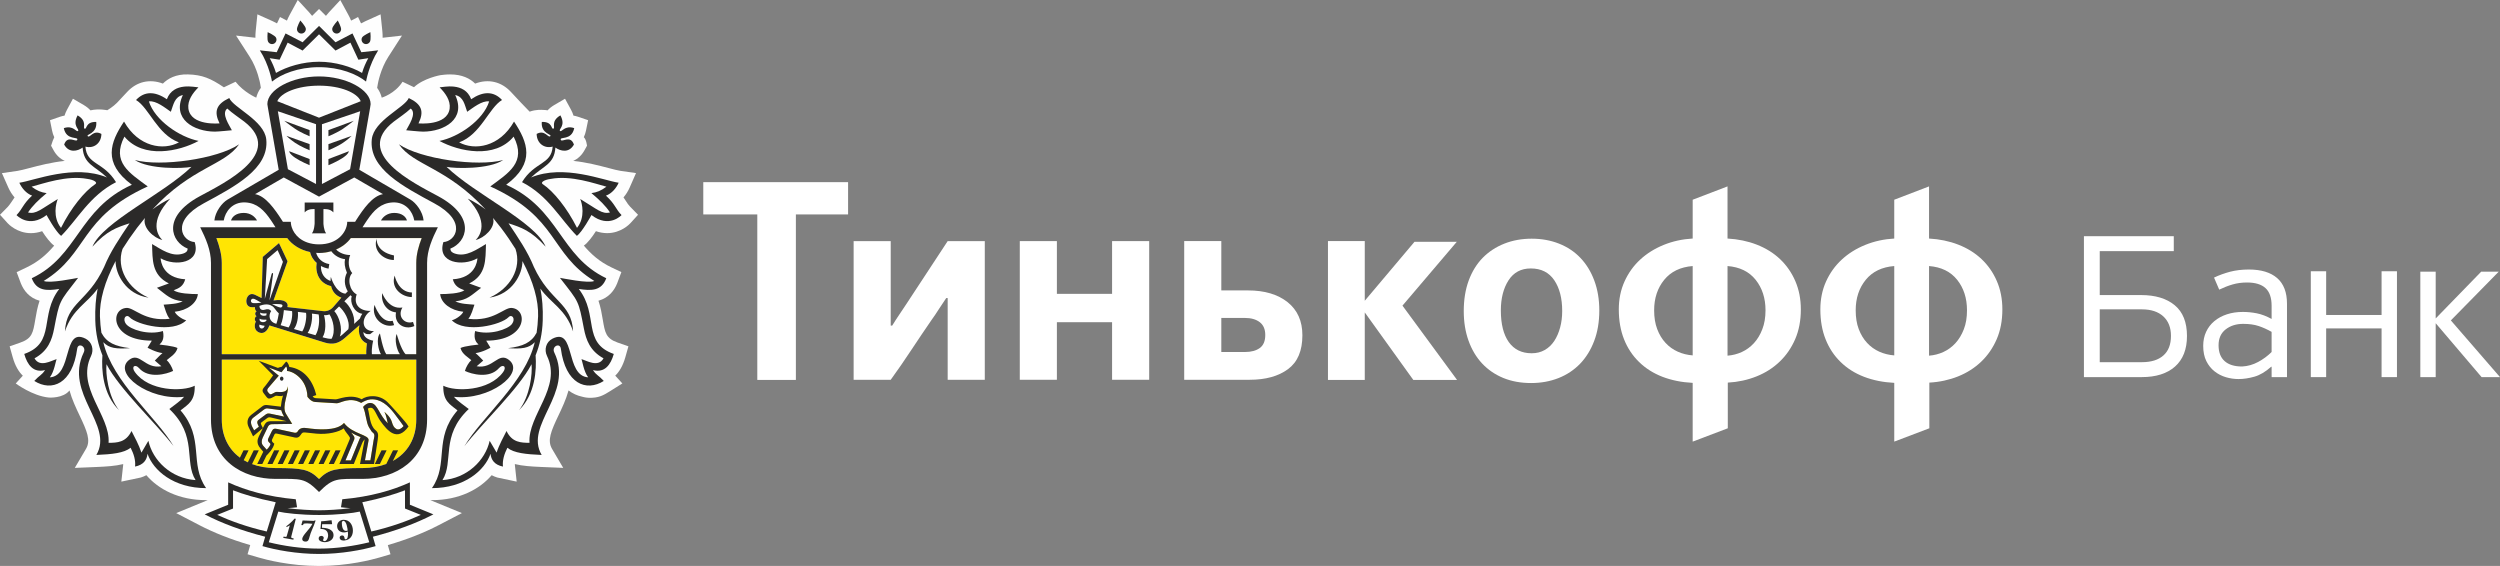 <?xml version="1.0" encoding="UTF-8"?> <!-- Generator: Adobe Illustrator 19.0.0, SVG Export Plug-In . SVG Version: 6.00 Build 0) --> <svg xmlns="http://www.w3.org/2000/svg" xmlns:xlink="http://www.w3.org/1999/xlink" id="_x31_" x="0px" y="0px" viewBox="0 0 322.453 72.998" style="enable-background:new 0 0 322.453 72.998;" xml:space="preserve"><rect x="0" y="0" width="322.453" height="72.998" fill="#808080" stroke="none"/> <style type="text/css"> .st0{fill-rule:evenodd;clip-rule:evenodd;fill:#FFFFFF;} .st1{fill-rule:evenodd;clip-rule:evenodd;fill:#DDE1E3;} .st2{fill-rule:evenodd;clip-rule:evenodd;fill:#FEFEFE;} .st3{fill-rule:evenodd;clip-rule:evenodd;fill:#FFE503;} .st4{fill-rule:evenodd;clip-rule:evenodd;fill:#2B2A29;} </style> <g> <path class="st0" d="M121.106,39.858c0.303-0.475,0.613-0.943,0.938-1.41h0.189v10.536h4.786V31.098h-4.786l-5.357,8.157 c-0.302,0.466-0.604,0.915-0.902,1.35c-0.298,0.441-0.601,0.907-0.898,1.392h-0.19V31.098h-4.784v17.886h4.784 c0.902-1.245,1.782-2.517,2.641-3.822c0.863-1.305,1.732-2.592,2.605-3.862C120.482,40.816,120.807,40.332,121.106,39.858z"></path> <polygon class="st0" points="136.318,41.558 143.438,41.558 143.438,48.983 148.224,48.983 148.224,31.098 143.438,31.098 143.438,37.901 136.318,37.901 136.318,31.098 131.533,31.098 131.533,48.983 136.318,48.983 "></polygon> <path class="st0" d="M162.488,44.888c-0.475,0.341-1.1,0.512-1.872,0.512h-3.089v-4.391h3.05c0.8,0,1.436,0.185,1.911,0.549 c0.472,0.366,0.708,0.916,0.708,1.648C163.197,43.985,162.96,44.546,162.488,44.888L162.488,44.888z M167.984,43.244 c0-1.833-0.637-3.252-1.902-4.267c-1.27-1.009-2.973-1.518-5.106-1.518h-3.449v-6.362h-4.787v17.886h8.446 c2.064,0,3.712-0.461,4.946-1.372C167.368,46.695,167.984,45.241,167.984,43.244z"></path> <path class="st0" d="M224.667,45.4c-0.587,0.268-1.202,0.425-1.848,0.474V34.315c1.569,0.124,2.778,0.713,3.626,1.774 c0.847,1.063,1.273,2.375,1.273,3.932c0,0.93-0.139,1.747-0.416,2.452c-0.271,0.708-0.633,1.303-1.083,1.792 C225.771,44.751,225.253,45.131,224.667,45.4L224.667,45.4z M218.325,45.839c-0.677-0.053-1.316-0.207-1.917-0.476 c-0.604-0.271-1.133-0.647-1.585-1.137c-0.451-0.487-0.809-1.078-1.072-1.773c-0.265-0.694-0.397-1.502-0.397-2.432 c0-1.558,0.434-2.87,1.301-3.932c0.866-1.061,2.091-1.65,3.67-1.774V45.839L218.325,45.839z M229.551,46.639 c0.84-0.8,1.502-1.762,1.991-2.887c0.486-1.122,0.733-2.402,0.733-3.843c0-1.338-0.24-2.558-0.715-3.655 c-0.474-1.098-1.133-2.041-1.97-2.835c-0.838-0.792-1.839-1.412-3.002-1.864c-1.162-0.452-2.421-0.712-3.77-0.787v-6.727 l-4.493,1.721v5.005c-1.329,0.076-2.578,0.348-3.747,0.824c-1.168,0.478-2.18,1.112-3.035,1.904 c-0.853,0.788-1.523,1.731-2.013,2.815c-0.49,1.085-0.735,2.287-0.735,3.599c0,1.441,0.227,2.727,0.679,3.863 c0.449,1.131,1.098,2.108,1.94,2.923c0.84,0.82,1.845,1.454,3.012,1.906c1.171,0.448,2.469,0.71,3.898,0.783v7.578l4.529-1.721 v-5.892c1.324-0.071,2.565-0.343,3.715-0.804C227.722,48.082,228.714,47.445,229.551,46.639z"></path> <path class="st0" d="M253.296,42.473c-0.275,0.708-0.637,1.303-1.083,1.792c-0.448,0.487-0.969,0.866-1.552,1.135 c-0.588,0.268-1.204,0.426-1.851,0.474V34.315c1.567,0.123,2.778,0.714,3.626,1.773c0.848,1.064,1.269,2.375,1.269,3.934 C253.705,40.95,253.573,41.767,253.296,42.473L253.296,42.473z M244.323,45.839c-0.68-0.052-1.319-0.207-1.923-0.476 c-0.601-0.27-1.131-0.646-1.581-1.136c-0.454-0.486-0.81-1.079-1.075-1.774c-0.265-0.694-0.394-1.503-0.394-2.431 c0-1.559,0.432-2.87,1.298-3.934c0.868-1.059,2.093-1.65,3.676-1.773V45.839L244.323,45.839z M257.536,43.753 c0.487-1.124,0.731-2.402,0.731-3.844c0-1.338-0.236-2.558-0.713-3.655c-0.473-1.098-1.132-2.042-1.971-2.835 c-0.837-0.791-1.839-1.412-3.002-1.864c-1.164-0.452-2.423-0.712-3.771-0.787v-6.727l-4.487,1.72v5.007 c-1.333,0.076-2.582,0.348-3.751,0.825c-1.167,0.476-2.179,1.109-3.032,1.902c-0.854,0.79-1.525,1.731-2.015,2.815 c-0.49,1.086-0.734,2.287-0.734,3.599c0,1.442,0.224,2.727,0.68,3.862c0.449,1.132,1.096,2.108,1.938,2.924 c0.84,0.82,1.845,1.454,3.015,1.905c1.165,0.447,2.467,0.71,3.899,0.783v7.577l4.525-1.719V49.35 c1.327-0.072,2.564-0.344,3.715-0.804c1.151-0.464,2.145-1.101,2.983-1.906C256.385,45.839,257.048,44.877,257.536,43.753z"></path> <polygon class="st0" points="90.711,27.658 97.678,27.658 97.678,49.003 102.653,49.003 102.653,27.658 109.387,27.658 109.387,23.494 90.711,23.494 "></polygon> <polygon class="st0" points="187.896,31.191 182.44,31.191 176.029,38.791 176.029,31.096 171.282,31.096 171.282,49.003 176.029,49.003 176.029,40.295 182.289,49.003 187.932,49.003 180.892,39.421 "></polygon> <path class="st0" d="M201.229,42.235c-0.176,0.661-0.429,1.238-0.755,1.739c-0.331,0.5-0.741,0.89-1.232,1.169 c-0.492,0.281-1.051,0.421-1.685,0.421c-1.286,0-2.269-0.485-2.953-1.444c-0.681-0.962-1.023-2.323-1.023-4.081 c0-1.558,0.331-2.852,0.985-3.875c0.66-1.025,1.616-1.539,2.876-1.539c1.338,0,2.346,0.509,3.03,1.52 c0.684,1.013,1.022,2.336,1.022,3.971C201.494,40.871,201.406,41.576,201.229,42.235L201.229,42.235z M203.854,33.274 c-0.762-0.804-1.685-1.42-2.763-1.847c-1.078-0.428-2.253-0.641-3.534-0.641c-1.277,0-2.455,0.213-3.533,0.641 c-1.08,0.427-2.004,1.037-2.785,1.828c-0.774,0.794-1.376,1.772-1.803,2.927c-0.425,1.156-0.639,2.468-0.639,3.935 c0,1.412,0.207,2.692,0.621,3.839c0.411,1.147,0.996,2.12,1.748,2.927c0.754,0.803,1.66,1.426,2.728,1.867 c1.063,0.437,2.258,0.655,3.589,0.655c1.275,0,2.456-0.214,3.535-0.64c1.078-0.425,2.004-1.044,2.782-1.846 c0.777-0.807,1.385-1.788,1.82-2.945c0.442-1.157,0.661-2.471,0.661-3.934c0-1.412-0.215-2.696-0.642-3.839 C205.216,35.056,204.62,34.08,203.854,33.274z"></path> <path class="st0" d="M280.013,43.321c0-1.074-0.331-1.913-0.991-2.516c-0.661-0.603-1.578-0.904-2.751-0.904h-5.444v6.813h5.444 c1.192,0,2.112-0.287,2.764-0.863C279.687,45.278,280.013,44.434,280.013,43.321L280.013,43.321z M276.159,38.058 c1.844,0,3.29,0.438,4.342,1.313c1.052,0.875,1.578,2.196,1.578,3.964c0,1.713-0.512,3.025-1.535,3.937 c-1.024,0.912-2.457,1.368-4.301,1.368h-7.455V30.464h11.589v1.927h-9.55v5.668H276.159z"></path> <path class="st0" d="M292.996,42.805c-0.556-0.315-1.113-0.567-1.67-0.753c-0.555-0.186-1.224-0.279-2.002-0.279 c-0.89,0-1.64,0.236-2.252,0.711c-0.612,0.474-0.918,1.158-0.918,2.052c0,0.893,0.259,1.573,0.778,2.038 c0.52,0.466,1.269,0.698,2.253,0.698c0.722-0.036,1.413-0.232,2.072-0.586c0.658-0.353,1.236-0.782,1.738-1.285V42.805 L292.996,42.805z M290.064,34.763c1.581,0,2.796,0.368,3.644,1.102c0.846,0.737,1.27,1.839,1.27,3.31v9.465h-1.982V47.3h-0.056 c-0.726,0.652-1.447,1.08-2.164,1.285c-0.716,0.204-1.4,0.306-2.052,0.306c-0.54,0-1.08-0.079-1.619-0.236 c-0.54-0.159-1.03-0.41-1.466-0.753c-0.438-0.342-0.792-0.782-1.061-1.321c-0.27-0.538-0.405-1.196-0.405-1.976 c0-0.668,0.126-1.271,0.377-1.809c0.252-0.539,0.605-0.998,1.061-1.378c0.457-0.381,0.997-0.673,1.619-0.877 c0.624-0.205,1.308-0.307,2.052-0.307c0.597,0,1.197,0.06,1.801,0.179c0.605,0.119,1.242,0.361,1.913,0.726v-1.689 c0-1.052-0.265-1.816-0.793-2.294c-0.528-0.479-1.32-0.719-2.378-0.719c-0.667,0-1.288,0.084-1.863,0.252 c-0.574,0.167-1.149,0.391-1.724,0.67l-0.669-1.554c0.651-0.311,1.34-0.562,2.066-0.754 C288.361,34.861,289.171,34.763,290.064,34.763z"></path> <polygon class="st0" points="307.179,48.641 307.179,42.358 300.031,42.358 300.031,48.641 298.05,48.641 298.05,34.987 300.031,34.987 300.031,40.627 307.179,40.627 307.179,34.987 309.162,34.987 309.162,48.641 "></polygon> <polygon class="st0" points="322.284,35.044 316.114,41.326 322.453,48.641 320.079,48.641 314.159,41.688 314.159,48.641 312.176,48.641 312.176,35.044 314.159,35.044 314.159,41.074 320.023,35.044 "></polygon> <path class="st1" d="M19.133,56.85l-0.9,1.527c-0.321-1.006-0.903-2.05-1.278-2.788c-0.72,1.486-1.861,1.516-2.959,1.524 c0.243-3.561-4.228-7.142-2.263-11.204c0.392-0.813,0.138-1.807-0.709-2.233c-3-1.524-1.611,4.798-4.609,4.988 c0.574-0.717,0.791-2.218,0.877-2.348c-0.638,0.166-2.166,1.136-2.852-0.107c1.752-0.954,2.256-2.389,2.531-3.83 c0.349-1.824,0.509-2.668,0.864-3.418c0.369-0.8,0.961-1.494,2.227-3.137c-0.3,0.046-3.675,0.756-4.431,0.403 c5.833-3.583,4.518-8.138,13.416-12.199c-2.332-1.732-4.719-3.113-3.008-6.424c2.437,2.928,7.068,1.915,9.57,0.554 c-2.472-0.495-5.656-2.67-6.414-5.095c0.933-0.143,2.139,0.866,2.834,1.337c0.334-0.894,0.467-1.935,1.551-2.161 c-1.445,3.097,1.412,4.707,4.137,4.72c0.421,0,2.184-0.175,2.184-0.175c-0.28-0.58-1.42-2.162-0.591-2.803 c0.666,0.626,1.46,1.125,2.185,1.68c5.298,4.1-2.519,7.902-5.717,9.627c-5.019,2.712-3.676,5.937-1.579,6.763 c-0.009,0.367-0.234,0.527-0.582,0.64c-1.466,0.49-2.843-0.556-4.012-1.227c0.071,2.025-0.067,3.969,2.169,5.083l-1.542,0.564 c1.326,1.006,1.729,1.54,3.326,1.748c-0.746,0.361-1.671,0.355-2.463,0.429c0.2,0.56,0.365,1.319,0.784,1.821 c-3.268,0.388-4.575-1.478-5.585-1.4c-2.155,0.16-2.021,4.217,3.283,4.222l-0.55,0.907c0,0,1.006,0.587,1.925,0.7 c-0.352,0.285-0.693,0.67-0.989,0.964l0.847,0.729c-2.164,0.389-2.778-1.914-4.182-0.803c-2.141,1.697,2.581,5.28,7.109,4.745 c-0.381,0.487-1.443,1.203-1.904,1.576c3.691,3.486,1.87,6.767,3.388,9.171C22.041,61.71,19.684,59.375,19.133,56.85L19.133,56.85z M23.281,52.93c1.024-0.814,1.87-1.22,1.83-3.183c-1.537,0.784-5.899,0.743-7.721-1.766c-0.515-0.712,0.035-1.071,0.534-0.51 c1.246,1.414,3.556,0.773,4.399,0.364c-0.133-0.484-0.508-1.118-0.823-1.389c0.315-0.312,1.206-0.772,1.391-1.568 c-0.479-0.258-2.329-0.444-2.329-0.444c0.298-0.284,0.668-0.685,0.447-1.743c-1.89,0.58-4.225-0.206-4.756-0.908 c-0.522-0.688,0.012-1.332,0.448-0.879c0.942,0.991,5.585,2.124,7.313,0.403c-0.642-0.175-1.349-0.75-1.478-1.104 c1.598-0.161,2.874-1.104,2.978-2.28c-0.884,0-2.554-0.064-3.121-0.491c0.767-0.284,1.249-0.562,1.491-1.419 c-2.923-0.176-3.154-2.348-3.169-2.708c1.902,1.097,5.253,0.612,4.387-2.093c-1.58-0.085-3.178-2.647,1.177-5.004 c3.957-2.14,8.46-4.45,8.064-8.254c-0.26-2.431-4.268-4.094-4.776-5.325c-1.672,0.796-2.011,1.72-1.256,3.268 c0,0-3.724,0.371-4.018-1.922c-0.129-1.029,0.558-1.992,1.295-2.726c-0.417,0-3.225-0.751-4.071,1.536 c-1.576-1.074-2.92-1.035-3.981,0.098c1.692,1.006,2.74,4.449,5.537,5.466c-1.99,1.08-5.207,0.625-7.085-2.687 c-1.776,2.677-2.798,5.327,1.01,8.156c-6.933,3.156-6.883,9.186-12.913,12.06c0.613,1.643,1.903,1.643,3.545,1.386 c-2.608,3.389-0.386,6.933-4.512,8.383c0.385,1.381,1.16,2.482,2.684,2.079c-0.434,0.676-0.719,0.661-1.393,1.404 c2.256,1.421,4.932,0.391,5.538-4.166c0.109-0.813,1.23-0.305,0.841,0.493c-2.572,5.319,3.932,9.319,1.631,13.221 c2.031-0.085,3.574-0.242,4.423-0.929c0.413,0.819,0.66,1.63,0.572,2.429c1.12-0.227,1.529-0.893,1.606-1.649 c0.735,2.138,3.36,4.427,7.563,4.427C24.354,59.783,26.429,56.56,23.281,52.93z"></path> <path class="st1" d="M13.313,44.131c0.765,0.799,1.695,0.881,3.457,0.769c-1.936-0.233-3.022-0.704-3.696-1.988 c-0.101-0.662-0.166-1.371-0.195-2.13c-0.059-2.036,0.611-4.462,2.019-7.118c-0.01,1.667,1.312,4.285,4.257,4.722 c-2.65-1.159-4.205-3.767-3.358-6.289c0.552-0.882,1.175-1.793,1.87-2.717c0.35-0.447,0.689-0.876,1.022-1.277 c-0.357,1.288,1.201,2.617,2.243,2.84c-0.566-0.551-1.777-2.342,1.021-5.335c-0.782,0.368-1.645,0.891-2.299,1.404 c5.086-5.496,9.264-5.649,11.185-8.413c-2.782,1.901-10.145,2.927-13.453,2.029c1.826,1.221,6.227,1.109,7.302,0.882 c-3.589,3.489-11.424,7.091-12.78,10.298c1.91-2.094,3.143-2.478,4.795-3.018c-1.301,1.943-2.473,3.651-3.281,5.632 c-2.084,4.528-4.872,4.584-5.055,8.32c0.951-2.895,2.88-3.627,4.218-5.529c-0.237,1.213-0.346,2.558-0.304,4.113 c0.047,1.689,0.385,3.173,0.922,4.5c-0.136,1.847,0.029,4.999,2.145,7.08c-1.438-1.821-1.747-4.779-1.619-5.933 c1.656,3.197,6.381,7.611,8.664,10.579C20.11,53.735,14.512,49.276,13.313,44.131z"></path> <path class="st1" d="M65.594,28.789c1.646,0.542,2.886,0.924,4.793,3.018c-1.354-3.207-9.195-6.81-12.784-10.3 c1.08,0.228,5.479,0.341,7.305-0.88c-3.305,0.898-10.671-0.128-13.454-2.029c1.923,2.764,6.099,2.918,11.186,8.413 c-0.652-0.513-1.517-1.036-2.3-1.404c2.796,2.993,1.588,4.781,1.021,5.335c1.043-0.222,2.599-1.55,2.244-2.84 c0.334,0.401,0.676,0.831,1.022,1.277c0.7,0.924,1.318,1.834,1.869,2.717c0.848,2.522-0.712,5.131-3.354,6.289 c2.945-0.435,4.267-3.055,4.252-4.722c1.408,2.655,2.083,5.081,2.019,7.118c-0.025,0.759-0.094,1.468-0.192,2.13 c-0.677,1.285-1.763,1.757-3.692,1.988c1.758,0.111,2.682,0.03,3.456-0.769c-1.203,5.145-6.8,9.602-9.084,13.42 c2.284-2.968,7.003-7.381,8.664-10.579c0.129,1.154-0.181,4.112-1.615,5.933c2.112-2.081,2.277-5.233,2.142-7.081 c0.535-1.328,0.869-2.81,0.92-4.499c0.05-1.555-0.067-2.9-0.303-4.113c1.338,1.901,3.267,2.634,4.219,5.529 c-0.181-3.736-2.969-3.792-5.057-8.32C68.066,32.44,66.897,30.732,65.594,28.789z"></path> <path class="st1" d="M75.011,46.316c0.08,0.13,0.292,1.631,0.867,2.349c-3-0.191-1.607-6.513-4.608-4.989 c-0.847,0.426-1.1,1.42-0.706,2.233c1.963,4.062-2.51,7.643-2.259,11.204c-1.105-0.008-2.253-0.038-2.969-1.524 c-0.37,0.738-0.957,1.782-1.275,2.788l-0.898-1.527c-0.556,2.525-2.912,4.861-6.089,5.071c1.509-2.404-0.303-5.685,3.387-9.171 c-0.462-0.37-1.521-1.089-1.904-1.576c4.531,0.535,9.253-3.048,7.107-4.745c-1.401-1.111-2.019,1.192-4.178,0.803l0.846-0.729 c-0.295-0.296-0.641-0.678-0.99-0.964c0.922-0.113,1.925-0.7,1.925-0.7l-0.55-0.907c5.306-0.006,5.432-4.062,3.286-4.222 c-1.009-0.077-2.322,1.79-5.587,1.402c0.413-0.504,0.582-1.264,0.785-1.823c-0.786-0.074-1.721-0.068-2.463-0.429 c1.597-0.209,1.998-0.743,3.324-1.748l-1.537-0.564c2.232-1.114,2.095-3.06,2.162-5.083c-1.164,0.673-2.547,1.717-4.007,1.227 c-0.348-0.113-0.575-0.273-0.584-0.64c2.097-0.826,3.433-4.05-1.579-6.763C53.321,23.563,45.5,19.761,50.8,15.66 c0.724-0.554,1.514-1.053,2.181-1.679c0.831,0.641-0.305,2.223-0.59,2.803c0,0,1.762,0.177,2.18,0.177 c2.732-0.015,5.594-1.627,4.146-4.722c1.084,0.226,1.212,1.267,1.543,2.161c0.697-0.471,1.905-1.48,2.84-1.337 c-0.759,2.425-3.939,4.6-6.413,5.095c2.498,1.361,7.131,2.374,9.567-0.554c1.711,3.311-0.672,4.692-3.008,6.426 c8.897,4.059,7.585,8.613,13.42,12.197c-0.754,0.354-4.137-0.358-4.438-0.403c1.273,1.643,1.866,2.337,2.235,3.137 c0.353,0.75,0.509,1.592,0.858,3.418c0.279,1.441,0.783,2.876,2.532,3.828C77.168,47.452,75.641,46.482,75.011,46.316 L75.011,46.316z M74.664,37.263c1.641,0.255,2.932,0.255,3.545-1.387c-6.031-2.872-5.981-8.902-12.915-12.058 c3.811-2.829,2.784-5.479,1.015-8.157c-1.876,3.313-5.104,3.768-7.084,2.688c2.792-1.017,3.844-4.46,5.534-5.466 c-1.057-1.133-2.41-1.172-3.98-0.098c-0.854-2.289-3.654-1.536-4.075-1.536c0.733,0.732,1.428,1.697,1.297,2.726 c-0.29,2.293-4.016,1.923-4.016,1.923c0.75-1.549,0.417-2.473-1.255-3.269c-0.513,1.233-4.516,2.894-4.773,5.324 c-0.401,3.805,4.103,6.115,8.06,8.255c4.355,2.358,2.756,4.92,1.179,5.004c-0.875,2.705,2.479,3.19,4.383,2.093 c-0.009,0.36-0.249,2.531-3.172,2.708c0.246,0.857,0.727,1.135,1.495,1.42c-0.573,0.426-2.238,0.49-3.123,0.49 c0.107,1.177,1.382,2.118,2.981,2.277c-0.128,0.355-0.837,0.931-1.478,1.106c1.727,1.722,6.367,0.588,7.312-0.403 c0.432-0.453,0.963,0.192,0.449,0.878c-0.535,0.703-2.868,1.49-4.758,0.909c-0.217,1.059,0.149,1.46,0.444,1.743 c0,0-1.849,0.186-2.327,0.444c0.179,0.796,1.078,1.256,1.391,1.568c-0.313,0.271-0.687,0.905-0.821,1.389 c0.847,0.409,3.158,1.049,4.395-0.364c0.505-0.562,1.053-0.203,0.541,0.51c-1.826,2.509-6.185,2.549-7.725,1.766 c-0.043,1.963,0.805,2.369,1.83,3.184c-3.149,3.629-1.07,6.852-3.299,10.025c4.197,0,6.825-2.289,7.562-4.427 c0.081,0.756,0.484,1.422,1.604,1.649c-0.086-0.799,0.163-1.61,0.569-2.429c0.852,0.687,2.401,0.844,4.424,0.929 c-2.297-3.902,4.208-7.902,1.63-13.221c-0.383-0.799,0.737-1.306,0.845-0.493c0.603,4.557,3.282,5.587,5.54,4.166 c-0.681-0.743-0.96-0.728-1.393-1.404c1.519,0.403,2.294-0.698,2.685-2.079C75.052,44.196,77.273,40.651,74.664,37.263z"></path> <path class="st1" d="M32.676,53.858l1.24-0.941c0.22-0.168,0.361-0.274,0.615-0.241l1.747,0.229c0.095,0.42,0.374,0.83,0.374,0.83 l-1.858-0.392c-0.263-0.031-0.34-0.018-0.588,0.159l-0.879,0.665c-0.174,0.138-0.179,0.353-0.081,0.566l0.143,0.307l-0.616,0.465 l-0.234-0.443C32.3,54.588,32.284,54.158,32.676,53.858L32.676,53.858z M35.515,50.574c0.207-0.151,1.54,0.354,1.614-0.75 c0.147,0.823-0.842,2.564-0.245,3.543l0.801,1.303l-2.613,0.043c-0.29,0-0.434,0.173-0.514,0.329l-0.683,1.424 c-0.178,0.371-0.167,0.753,0.056,1.015l0.462,0.518c0,0,0.382-0.318,0.502-0.74l-0.202-0.215c-0.168-0.164-0.172-0.312-0.079-0.517 l0.424-0.875c0.165-0.34,0.325-0.414,0.696-0.328l2.111,0.456c0.153,0.038,0.407,0.116,0.556-0.144 c0.258-0.461,0.713-0.489,1.18-0.421c1.157,0.174,3.834,0.453,4.789-0.661c1.12,1.486,3.308,1.486,3.167,2.264l-0.462,2.559h0.701 l0.417-2.614c0.049-0.306,0.235-0.723-0.09-0.956c-0.137-0.115-0.199-0.161-0.501-0.684c-0.396-0.696-0.377-1.741-0.766-2.639 c0.37-0.428,0.763-0.572,1.105-0.487c0.768,0.181,0.977,1.513,2.076,2.6c-0.123-0.482-0.178-1.008-0.435-1.473 c0,0,0.761,0.591,0.958,1.282c0.123,0.435,0.248,0.751,0.64,0.949c0.257,0.094,0.566-0.031,0.877-0.401 c0,0-0.725-1.028-1.254-1.699c-0.725-0.926-1.698-1.847-3.018-1.749c-0.417,0.046-0.823,0.228-1.202,0.458 c-1.5-0.841-2.667,0.047-3.132,0.047l-2.815-0.169c-0.551-0.034-0.982-0.673-0.982-0.673c-0.073-2.379-1.984-3.328-2.642-3.328 c0,0,0.061-0.428-0.113-0.578l-0.594,0.741l-1.625-0.599l1.276,1.046l-1.383,1.615c-0.144,0.156-0.12,0.365-0.052,0.448 l0.141,0.176c0.193,0.243,0.307,0.185,0.529,0.056L35.515,50.574L35.515,50.574z M46.387,56.597l-1.127,2.779h-0.701l1.126-2.691 c0.117-0.346-0.104-0.51-0.385-0.89c0.417,0.237,0.717,0.388,1.225,0.586C46.479,56.456,46.427,56.501,46.387,56.597L46.387,56.597 z M32.639,56.282l1.268-1.075l-0.193-0.388c-0.138-0.273-0.064-0.294,0.084-0.401l0.666-0.499c0.156-0.128,0.318-0.113,0.511-0.067 l2.009,0.473h-2.12c-0.493,0.032-0.636,0.221-0.81,0.582l-0.147,0.3l-0.546,1.12c-0.186,0.386-0.281,0.899,0.205,1.482l0.386,0.456 l-0.781,1.584h0.659l0.539-1.101c0.043-0.039,0.843-0.765,1.01-1.522c-0.228-0.185-0.393-0.317-0.266-0.581l0.246-0.523 c0.078-0.175,0.107-0.247,0.34-0.199l2.112,0.457c0.263,0.07,0.649,0.186,0.93-0.237c0.291-0.443,0.329-0.394,0.999-0.326 l1.077,0.113c1.472,0.14,2.941-0.23,3.514-0.683c0.2,0.458,0.598,0.808,0.785,1.163c0.068,0.131-0.045,0.319-0.137,0.55 l-1.209,2.889h1.864l1.056-2.64c0.098-0.249,0.239-0.451,0.351-0.549l-0.606,3.189h1.807l0.482-3.16 c0.105-0.698,0.043-0.927-0.293-1.214c-0.756-0.636-0.738-1.974-0.982-2.787c0.129-0.073,0.276-0.111,0.455-0.09 c0.395,0.04,0.69,1.045,1.155,1.691c0.924,1.302,2.193,2.739,3.641,0.715c-0.141-0.23-0.296-0.443-0.469-0.642l-0.404-0.472 c-0.235-0.263-1.358-1.545-1.823-2.008c-1.063-1.067-2.693-0.906-3.342-0.388c-1.472-0.769-3.024,0.04-3.391,0.01l-2.534-0.153 c-0.114-0.007-0.291-0.047-0.413-0.243l0.469-0.155c-0.441-1.834-1.549-3.371-3.484-3.633c0,0-0.113-0.58-0.407-0.692l-0.578,0.682 c-0.163,0.022-0.342,0.071-0.487,0.135l-2.47-0.918l1.855,1.873c0,0-0.963,1.362-1.236,1.64c-0.181,0.254-0.163,0.454,0.039,0.699 l0.361,0.473c0.187,0.242,0.389,0.235,0.686,0.081l0.407-0.21c0.174-0.149,0.772,0.144,1.025-0.089 c-0.164,0.533-0.242,1.045-0.282,1.454l-1.664-0.201c-0.365-0.047-0.529,0-0.753,0.174l-1.419,1.093 c-0.464,0.357-0.609,0.972-0.32,1.569L32.639,56.282z"></path> <path class="st1" d="M38.057,20.33c0.678,0.468,1.876,0.968,1.876,0.968V20.5l-2.638-1.009 C37.295,19.491,37.295,19.813,38.057,20.33z"></path> <path class="st1" d="M39.933,19.367v-0.79l-2.994-1.071c0,0,0.356,0.38,1.118,0.902C38.735,18.874,39.933,19.367,39.933,19.367z"></path> <path class="st1" d="M39.933,17.566v-0.801l-3.278-1.206c0,0,0.64,0.52,1.402,1.038C38.735,17.065,39.933,17.566,39.933,17.566z"></path> <path class="st1" d="M49.141,28.426h3.354c-0.141-0.485-0.663-0.976-1.64-0.976C49.928,27.45,49.374,27.984,49.141,28.426z"></path> <path class="st1" d="M45.634,15.559l-3.272,1.206v0.801c0,0,1.2-0.5,1.873-0.969C44.998,16.079,45.634,15.559,45.634,15.559z"></path> <path class="st1" d="M44.998,19.491L42.362,20.5v0.798c0,0,1.197-0.5,1.874-0.968C44.998,19.813,44.998,19.491,44.998,19.491z"></path> <path class="st1" d="M45.353,17.506l-2.991,1.071v0.79c0,0,1.2-0.493,1.874-0.959C44.998,17.886,45.353,17.506,45.353,17.506z"></path> <path class="st1" d="M31.43,27.45c-0.976,0-1.499,0.491-1.635,0.976h3.353C32.911,27.984,32.361,27.45,31.43,27.45z"></path> <path class="st1" d="M41.147,15.164l-5.384-2.127c0.456-1.083,2.568-2.005,5.384-2.005c2.816,0,4.925,0.922,5.381,2.005 L41.147,15.164L41.147,15.164z M45.156,21.811l1.3-7.478l-4.932,1.676v7.71L45.156,21.811L45.156,21.811z M49.399,25.026 c-1.362,0.237-2.529,1.903-3.489,3.4L45.802,28.6H44.78l-0.001,0.177c-0.109,1.158-1.206,2.731-3.634,2.731 c-1.121,0-1.965-0.343-2.545-0.811c-0.505-0.408-0.819-0.915-0.973-1.396c-0.058-0.178-0.094-0.352-0.11-0.523L37.509,28.6h-1.016 l-0.11-0.174c-0.964-1.497-2.132-3.163-3.487-3.4l3.703-2.147l4.548,2.471l4.544-2.471L49.399,25.026L49.399,25.026z M54.393,30.696h-9.145c-0.474,0.651-1.171,1.173-1.996,1.511c0.035-0.012,0.072-0.022,0.104-0.037 c0.414,0.45,1.157,0.714,1.816,0.714c-0.319,0.727-0.236,1.786,0.263,2.328c-0.689,0.692-0.361,2.268,0.573,2.749 c-0.479,1.393,0.501,2.17,1.808,2.128c-1.307,0.85-1.233,2.662,0.422,2.61l-0.499,0.394c-0.431,0.007-0.556,0.012-0.865-0.281 c-0.003,0.683,0.651,1.007,1.261,1.12c0,0-0.239,0.912-0.163,1.748h1.171c-0.327-0.451-0.661-2.081-0.134-2.683 c0,0,0.379,2.093,0.815,2.683h1.765c-0.366-0.425-0.755-1.887-0.415-2.613c0,0,0.526,2.011,1.147,2.613h1.37V33.9 C53.691,32.803,54.005,31.709,54.393,30.696L54.393,30.696z M53.694,54.096c0,2.458-1.135,4.322-3.022,5.359l0.678-1.377h-0.655 l-0.868,1.762c-0.898,0.341-1.92,0.527-3.049,0.527c-3.446,0-4.357,0.141-5.628,1.411c-1.28-1.271-2.189-1.411-5.628-1.411 c-1.123,0-2.139-0.184-3.038-0.518h0.026l0.867-1.771h-0.655l-0.762,1.548c-0.181-0.086-0.356-0.178-0.529-0.279l0.629-1.269 h-0.649l-0.467,0.946c-1.476-1.088-2.344-2.783-2.344-4.928v-7.724h25.094V54.096L53.694,54.096z M36.612,39.989l1.059,0.131 c0.079,0.581-0.073,1.564-0.451,2.11l-1.024-0.297C36.468,41.283,36.538,40.682,36.612,39.989L36.612,39.989z M35.09,39.214 c0,0,0.97-0.047,1.244,0.056c0.204,0.085,0.066,0.424-0.194,0.388C35.864,39.624,35.09,39.214,35.09,39.214L35.09,39.214z M35.024,35.358l-0.87,3.183l0.297-5.132l1.352-1.155l0.687,1.509l-1.737,4.982l0.457-3.354 C35.255,35.156,35.063,35.131,35.024,35.358L35.024,35.358z M34.355,40.661c-0.458,0.185-0.924-0.064-0.78-0.361 c0.211,0.195,0.803,0.1,0.803,0.1L34.355,40.661L34.355,40.661z M33.497,41.086c0.21,0.205,0.849,0.128,0.849,0.128l0.025,0.126 C34.092,41.711,33.319,41.545,33.497,41.086L33.497,41.086z M32.495,39.039c-0.244-0.163-0.134-0.518,0.137-0.518 c0.295,0.008,0.69,0.343,1.082,0.511C33.714,39.032,32.691,39.168,32.495,39.039L32.495,39.039z M33.465,41.857 c0,0,0.294,0.126,0.664,0.155c-0.043,0.202-0.198,0.399-0.45,0.343C33.471,42.308,33.377,42.049,33.465,41.857L33.465,41.857z M34.153,39.937c0.396-0.128,0.614-0.067,0.822,0.173c-0.369,0.531-0.318,1.397,0.666,1.651c0.141-0.383,0.263-0.955,0.322-1.349 c-0.35-0.291-0.563-0.753-0.823-0.916c-0.283-0.181-0.711-0.409-1.672-0.055C33.444,39.742,33.661,40.095,34.153,39.937 L34.153,39.937z M38.42,40.218l1.054,0.125c0.103,0.583-0.093,1.809-0.491,2.398l-1.074-0.311 C38.338,41.866,38.496,40.864,38.42,40.218L38.42,40.218z M40.232,40.44l0.87,0.11c0.137,0.72,0.048,1.97-0.413,2.682l-1.013-0.296 C40.121,42.335,40.327,41.095,40.232,40.44L40.232,40.44z M41.79,40.633h0.019c0.226,0.034,0.464-0.003,0.681-0.094 c0.469,0.675,0.836,2.202,0.273,3.157c-0.319,0.003-0.633-0.052-0.925-0.134l-0.234-0.069C42.08,42.751,42.008,41.45,41.79,40.633 L41.79,40.633z M43.118,40.12l0.615-0.603c0.631,0.547,1.454,1.773,1.196,2.937l-0.672,0.613c-0.136,0.135-0.282,0.236-0.426,0.325 C44.248,42.351,43.714,40.755,43.118,40.12L43.118,40.12z M46.736,40.466c-0.135,0.178-0.246,0.391-0.316,0.618l-0.749,0.689 c0.15-1.096-0.585-2.393-1.258-2.92l0.799-0.782l0.156,0.159C45.102,38.931,45.622,40.3,46.736,40.466L46.736,40.466z M44.746,35.165c-0.394,0.752-0.354,1.619,0.108,2.405l-0.307,0.301c-1.343-0.165-1.873-2.168-1.873-2.168 c-0.025,0.175-0.043,0.358-0.04,0.533c-0.783-0.29-1.281-0.985-1.24-1.94c0.297,0.166,0.631,0.282,0.986,0.346l0.09-0.588 c-0.938-0.164-1.486-0.75-1.697-1.442c-0.042-0.006-0.084-0.013-0.125-0.021c0.165,0.015,0.331,0.029,0.502,0.029 c0.555,0,1.084-0.087,1.58-0.232c0.389,0.556,1.082,0.952,1.777,1.031C44.397,33.875,44.45,34.452,44.746,35.165L44.746,35.165z M37.044,30.696h-9.139c0.379,1.013,0.695,2.108,0.695,3.204v11.78h18.643c-0.039-0.434,0.079-1.39,0.079-1.39 c-0.813-0.318-1.196-1.282-0.963-2.35l-1.869,1.634c-0.842,0.74-1.562,0.901-2.578,0.61l-7.159-2.217 c-0.139,0.413-0.554,1.126-1.211,0.951c-0.807-0.212-0.772-1.06-0.539-1.448c-0.213-0.175-0.181-0.575,0.087-0.701 c-0.262-0.138-0.201-0.531,0.008-0.621c-0.171-0.074-0.236-0.31-0.209-0.53l-0.44-0.004c-1.111-0.009-0.771-2.12,0.401-1.617 l0.887,0.438l0.154-5.307l2.091-1.785l1.105,2.35l-1.809,5.056c1.456-0.254,1.985,0.339,1.787,0.851l4.603,0.523 c0.427,0.055,0.941-0.092,1.333-0.55l1.03-1.19c-0.729-0.252-1.166-0.784-1.32-1.483c-1.482-0.344-2.074-1.63-1.869-3.007 c-0.496-0.414-0.747-0.925-0.854-1.393C38.744,32.239,37.692,31.583,37.044,30.696L37.044,30.696z M35.835,14.333l1.299,7.478 l3.628,1.908v-7.71L35.835,14.333L35.835,14.333z M47.806,13.416c0-1.887-3.168-3.576-6.661-3.576 c-3.496,0-6.664,1.689-6.664,3.576l0.074,0.459l1.39,8.008l-6.604,3.85c-0.704,0.413-1.584,1.551-1.696,2.693h1.205 c0.199-1.14,1.103-2.409,2.791-2.333c1.525,0.083,2.425,1.011,3.323,2.333l0.231,0.35l0.333,0.523h-9.714 c0.711,1.432,1.393,2.951,1.393,4.6v20.197c0,5.196,3.993,7.669,8.315,7.669c3.336,0,3.786-0.15,5.628,1.69 c1.836-1.84,2.283-1.69,5.628-1.69c4.321,0,8.313-2.473,8.313-7.669V33.9c0-1.649,0.675-3.168,1.388-4.6H46.76l0.337-0.523 l0.232-0.35c0.891-1.322,1.796-2.25,3.321-2.333c1.68-0.076,2.589,1.193,2.787,2.333h1.204c-0.108-1.142-0.993-2.28-1.693-2.693 l-6.604-3.85l1.393-8.008L47.806,13.416z"></path> <path class="st1" d="M53.123,38.31l0.008-0.591c-1.81-0.041-2.228-2.182-2.228-2.182C50.375,37.111,51.758,38.283,53.123,38.31z"></path> <path class="st1" d="M50.834,41.928l-0.184-0.56c-1.543,0.395-2.339-2.053-2.339-2.053C47.813,41.095,49.539,42.354,50.834,41.928z "></path> <path class="st1" d="M51.907,39.658c-1.845,0.293-2.604-1.855-2.604-1.855c-0.204,1.169,0.554,2.354,1.773,2.481 c-0.274,1.525,1.144,2.308,2.371,1.765l-0.177-0.531C52.204,41.871,51.204,40.818,51.907,39.658z"></path> <path class="st1" d="M50.802,33.528l0.015-0.59c-2.436-0.505-2.23-2.18-2.23-2.18C48.06,32.337,49.441,33.503,50.802,33.528z"></path> <polygon class="st1" points="35.363,58.078 34.488,59.849 35.146,59.849 36.018,58.078 "></polygon> <polygon class="st1" points="36.678,58.078 35.807,59.849 36.468,59.849 37.333,58.078 "></polygon> <polygon class="st1" points="41.954,58.078 41.086,59.849 41.738,59.849 42.61,58.078 "></polygon> <polygon class="st1" points="43.278,58.078 42.401,59.849 43.06,59.849 43.928,58.078 "></polygon> <polygon class="st1" points="40.637,58.078 39.763,59.849 40.421,59.849 41.292,58.078 "></polygon> <polygon class="st1" points="48.342,59.849 48.997,59.849 49.869,58.078 49.212,58.078 "></polygon> <polygon class="st1" points="37.998,58.078 37.129,59.849 37.786,59.849 38.656,58.078 "></polygon> <polygon class="st1" points="39.314,58.078 38.444,59.849 39.105,59.849 39.974,58.078 "></polygon> <path class="st1" d="M36.33,48.567c-0.12,0-0.224,0.119-0.224,0.271c0,0.145,0.104,0.264,0.224,0.264 c0.126,0,0.23-0.119,0.23-0.264C36.56,48.686,36.456,48.567,36.33,48.567z"></path> <path class="st1" d="M36.064,7.682l1.035-2.201l1.927,1.022l2.122-2.096l2.126,2.096l1.922-1.022l1.029,2.201l1.276-0.198 c-0.325,0.615-0.573,1.152-0.802,1.905c-1.396-0.816-3.473-1.444-5.551-1.444c-2.082,0-4.153,0.628-5.552,1.444 c-0.233-0.753-0.475-1.29-0.806-1.905L36.064,7.682L36.064,7.682z M41.15,8.646c2.703,0,4.869,0.896,6.065,1.859 c0,0,0.358-2.147,1.568-4.032l-2.177,0.245l-1.14-2.424l-2.192,1.139L41.15,3.324l-2.124,2.109l-2.197-1.139l-1.141,2.424 l-2.176-0.245c1.214,1.885,1.567,4.032,1.567,4.032C36.274,9.542,38.442,8.646,41.15,8.646z"></path> <path class="st1" d="M43.372,4.307c0.318,0.027,0.597-0.21,0.624-0.527c0.031-0.313-0.431-1.158-0.431-1.158 s-0.692,0.744-0.714,1.063C42.822,3.998,43.059,4.276,43.372,4.307z"></path> <path class="st1" d="M46.941,5.603c0.284,0.151,0.627,0.037,0.779-0.244c0.151-0.275,0.053-1.231,0.053-1.231 s-0.922,0.413-1.072,0.695C46.557,5.102,46.662,5.45,46.941,5.603z"></path> <path class="st1" d="M38.919,4.307c0.321-0.031,0.555-0.309,0.526-0.622c-0.028-0.319-0.713-1.063-0.713-1.063 s-0.461,0.845-0.431,1.158C38.325,4.097,38.608,4.334,38.919,4.307z"></path> <path class="st1" d="M35.353,5.603c0.282-0.153,0.389-0.501,0.237-0.78c-0.148-0.282-1.069-0.695-1.069-0.695 s-0.095,0.956,0.058,1.231C34.726,5.64,35.072,5.754,35.353,5.603z"></path> <path class="st1" d="M74.846,25.653c0.235,0.523,0.701,2.341-0.415,3.727c-1.268-2.539-3.016-4.712-4.427-5.65 c-0.31-0.2,0.169-0.556,1.038-0.67c2.635-0.498,5.72,0.618,7.187,1.007c-0.683,0.513-1.241,0.741-1.936,0.829 c1.067,0.894,1.842,1.651,2.395,2.493C77.651,27.648,77.072,26.993,74.846,25.653L74.846,25.653z M78.165,25.222 c0.761-0.27,1.349-0.998,1.641-1.666c-1.934-0.281-7.075-2.438-11.299-0.681c1.582-1.503,3.002-1.696,3.135-3.857 c0.659,0.473,1.768,0.738,2.391-0.388c-0.434-1.289-1.537-0.244-1.689-0.6c-0.217-0.49,1.388,0.155,1.732-1.517 c-1.248-0.43-1.621,0.589-1.843,0.353c-0.206-0.226,0.793-0.653,0.057-2.002c-1.3,0.759-0.622,1.616-0.896,1.709 c-0.334,0.134-0.072-0.913-1.506-0.864c-0.141,1.54,1.35,1.591,1.102,1.836c-0.292,0.3-0.681-0.887-1.766-0.286 c0.02,1.245,1.025,1.927,2.068,1.634c-0.168,2.366-2.337,1.925-3.954,4.589c3.421,1.754,4.968,4.815,7.074,6.927 c0.696-0.49,1.886-2.687,1.886-2.687c2.278,1.766,3.882,0.007,3.882,0.007C79.395,26.927,79.366,26.317,78.165,25.222z"></path> <path class="st1" d="M40.513,67.186l-1.481-0.056l-0.171,0.595l0.186,0.008c0.061,0,0.061-0.115,0.114-0.178 c0.031-0.023,0.299-0.067,0.512-0.045l0.621,0.047c-0.367,0.761-1.323,1.478-1.311,1.982c0.015,0.269,0.287,0.325,0.448,0.315 c0.299-0.009,0.395-0.221,0.473-0.544c0.179-0.75,0.543-1.323,0.805-2.18l-0.184,0.007L40.513,67.186z"></path> <path class="st1" d="M41.524,68.07l0.025-0.456h1.288l-0.067-0.51c-0.353,0.011-0.87,0.127-1.347,0.13l-0.087,0.996 c0.597-0.026,0.986,0.234,0.986,0.86c0,0.232-0.153,0.669-0.422,0.701c-0.062,0.009-0.144-0.013-0.183-0.044 c-0.13-0.097,0.04-0.202,0.04-0.364c0-0.205-0.212-0.279-0.352-0.254c-0.222,0.013-0.303,0.156-0.303,0.333 c0,0.368,0.544,0.469,0.78,0.469c0.527,0,1.139-0.294,1.139-0.893C43.021,68.251,42.141,68.086,41.524,68.07z"></path> <path class="st1" d="M44.612,68.477c-0.457,0-0.523-0.715-0.523-1.061c0-0.099,0.091-0.236,0.191-0.236 c0.418,0,0.534,0.972,0.567,1.246C44.779,68.452,44.698,68.477,44.612,68.477L44.612,68.477z M44.321,67.044 c-0.459,0-0.839,0.344-0.839,0.813c0,0.742,0.796,0.987,1.387,0.704c0.073,0.576-0.044,0.99-0.263,1.004 c-0.187,0-0.16-0.14-0.187-0.257c-0.049-0.226-0.224-0.286-0.408-0.226c-0.192,0.055-0.222,0.227-0.189,0.353 c0.086,0.293,0.447,0.3,0.619,0.278c0.761-0.087,1.077-0.649,1.077-1.274C45.518,67.715,45.104,67.044,44.321,67.044z"></path> <path class="st1" d="M37.989,66.892c-0.068,0.083-0.385,0.481-1.069,0.989l0.056,0.103c0.076-0.042,0.196-0.098,0.403-0.222 l-0.403,1.406c-0.021,0.077-0.114,0.086-0.16,0.077l-0.241-0.036l-0.044,0.167l1.308,0.234l0.039-0.163l-0.225-0.052 c-0.066-0.019-0.109-0.065-0.096-0.141l0.595-2.337L37.989,66.892z"></path> <path class="st1" d="M47.896,68.554l-1.16-3.776c2.47-0.509,4.192-1.035,5.505-1.543v2.356l2.038,0.821 C52.557,67.197,50.421,67.976,47.896,68.554L47.896,68.554z M41.15,70.76c2.298,0,4.55-0.345,6.482-0.817l-1.227-3.955 c-0.818,0.187-2.84,0.436-5.255,0.436s-4.444-0.249-5.257-0.436l-1.225,3.955C36.594,70.415,38.842,70.76,41.15,70.76L41.15,70.76z M28.011,66.412l2.043-0.821v-2.356c1.312,0.508,3.035,1.034,5.505,1.543l-1.157,3.776C31.881,67.976,29.741,67.197,28.011,66.412 L28.011,66.412z M52.872,65.099v-2.886c-2.232,1.022-5.071,1.852-8.723,2.182l-0.167,1.031c0.312,0.043,0.703,0.082,1.23,0.114 c-1.357,0.189-3.103,0.278-4.062,0.278c-0.961,0-2.706-0.09-4.063-0.278c0.523-0.032,0.914-0.071,1.226-0.114l-0.165-1.031 c-3.654-0.33-6.498-1.16-8.725-2.182v2.886l-3.027,1.244c2.241,1.167,4.823,2.118,7.803,2.887l-0.351,1.209 c1.71,0.499,4.438,1.009,7.302,1.009c2.861,0,5.591-0.51,7.297-1.009l-0.353-1.209c2.981-0.769,5.565-1.72,7.807-2.887 L52.872,65.099z"></path> <path class="st1" d="M3.605,27.389c0.553-0.842,1.323-1.599,2.399-2.491c-0.703-0.09-1.254-0.318-1.941-0.831 c1.469-0.389,4.561-1.505,7.192-1.007c0.864,0.114,1.353,0.47,1.036,0.67c-1.415,0.938-3.162,3.111-4.433,5.649 c-1.11-1.384-0.644-3.203-0.409-3.726C5.226,26.993,4.645,27.648,3.605,27.389L3.605,27.389z M5.996,27.722 c0,0,1.19,2.197,1.884,2.687c2.108-2.112,3.657-5.173,7.076-6.927c-1.618-2.664-3.791-2.218-3.948-4.587 c1.035,0.291,2.044-0.394,2.065-1.636c-1.089-0.595-1.475,0.589-1.769,0.286c-0.244-0.25,1.246-0.296,1.103-1.835 c-1.436-0.044-1.17,0.997-1.509,0.863c-0.269-0.096,0.406-0.952-0.897-1.709c-0.732,1.354,0.269,1.775,0.061,2.002 c-0.22,0.236-0.597-0.783-1.841-0.353c0.336,1.672,1.946,1.027,1.728,1.517c-0.152,0.356-1.252-0.687-1.684,0.602 c0.617,1.124,1.73,0.859,2.383,0.388c0.137,2.168,1.556,2.346,3.142,3.855c-4.224-1.757-9.367,0.398-11.306,0.682 c0.295,0.667,0.883,1.395,1.642,1.659c-1.195,1.106-1.224,1.713-2.011,2.512C2.115,27.728,3.716,29.488,5.996,27.722z"></path> <path class="st1" d="M39.295,26.114v1.271c0.441-0.527,1.286-0.425,1.286-0.425v1.83c0,0-0.028,0.903-0.348,1.294h1.833 c-0.319-0.391-0.349-1.294-0.349-1.294v-1.83c0,0,0.845-0.102,1.284,0.425v-1.271H39.295z"></path> <path class="st2" d="M81.276,26.66c-0.222-0.228-0.356-0.437-0.54-0.725c-0.095-0.148-0.199-0.304-0.317-0.475 c0.319-0.371,0.592-0.799,0.796-1.269l0.819-1.865l-2.015-0.29c-0.341-0.05-0.889-0.194-1.528-0.362 c-1.237-0.324-2.821-0.74-4.553-0.921c0.592-0.26,1.092-0.726,1.443-1.358l0.331-0.597c0,0-0.088-0.837-0.414-1.1 c0.126-0.259,0.219-0.545,0.285-0.857l0.273-1.336l-1.288-0.441c-0.199-0.07-0.401-0.119-0.598-0.151 c-0.073-0.245-0.181-0.504-0.328-0.775l-0.765-1.403l-1.38,0.808c-0.343,0.202-0.633,0.431-0.868,0.689 c-0.206-0.038-0.426-0.057-0.658-0.057c0,0-0.785-0.088-1.657,0.227l-1.113-1.153l-1.316-1.406c-1.23-1.318-2.898-1.707-4.6-1.06 c-0.649-0.647-1.662-1.185-3.233-1.185c-0.532,0-0.999,0.064-1.276,0.101c0,0-2.164,0.394-3.379,1.549l-1.477-0.702 c-0.989,1.556-2.681,2.051-2.681,2.051c-0.114-0.454-0.313-0.881-0.594-1.268l0.097-0.55c0-0.016,0.331-1.875,1.344-3.449 l1.76-2.741L49.352,4.87c0.006-0.248-0.005-0.539-0.04-0.886L49.089,1.85l-1.955,0.883c-0.217,0.098-0.398,0.193-0.566,0.283 l-0.386-0.822l-0.895,0.465c-0.09-0.222-0.205-0.471-0.363-0.759l-1.032-1.891l-1.465,1.579c-0.15,0.163-0.276,0.312-0.387,0.456 L41.151,1.16l-0.894,0.888c-0.111-0.144-0.234-0.293-0.384-0.455L38.405,0L37.37,1.901c-0.158,0.29-0.271,0.536-0.361,0.758 l-0.893-0.464l-0.388,0.821c-0.169-0.09-0.352-0.185-0.567-0.285l-1.962-0.882l-0.217,2.14c-0.036,0.345-0.045,0.635-0.039,0.881 l-2.498-0.281l1.766,2.743c1.016,1.572,1.34,3.428,1.341,3.443l0.093,0.549c-0.284,0.392-0.482,0.819-0.596,1.273 c0,0-1.597-0.683-2.666-2.053l-1.506,0.718c-1.719-1.16-2.784-1.612-4.636-1.664c-1.572-0.043-2.585,0.538-3.232,1.184 c-1.704-0.645-3.368-0.254-4.594,1.061c0,0-0.807,0.876-1.318,1.406c-0.511,0.532-1.262,0.971-1.262,0.971s-1.07-0.24-2.169,0.014 c-0.235-0.259-0.527-0.489-0.876-0.694l-1.383-0.805l-0.761,1.41c-0.145,0.269-0.251,0.524-0.322,0.768 c-0.198,0.032-0.398,0.081-0.599,0.151l-1.279,0.441l0.268,1.328c0.064,0.32,0.157,0.606,0.285,0.866 c-0.074,0.141-0.14,0.293-0.195,0.453l-0.216,0.645l0.329,0.597c0.348,0.631,0.847,1.099,1.44,1.359 C6.625,20.934,5.04,21.35,3.8,21.675c-0.636,0.168-1.187,0.312-1.527,0.363L0.248,22.33l0.461,1.042L1.077,24.2 c0.209,0.465,0.481,0.893,0.801,1.261c-0.119,0.17-0.632,0.969-0.856,1.198L0,27.701l0.982,1.083 c0.122,0.132,1.222,1.286,3.003,1.288c0.486,0,0.97-0.084,1.449-0.254c0.475,0.743,1.036,1.494,1.553,1.864 c-0.946,1.113-2.024,2.077-3.557,2.807L2.148,35.1l0.549,1.464c0.36,0.882,1.057,1.854,2.408,2.225 c-0.289,0.863-0.429,1.684-0.551,2.412c-0.289,1.735-0.411,2.452-1.938,2.989l-1.371,0.48l0.392,1.398 c0.318,1.139,0.79,1.893,1.306,2.388l-0.911,1.003c0,0,2.163,1.62,4.282,1.818c0.03,0.004,1.839,0.119,2.65-0.915 c0.325,1.172,0.839,2.253,1.304,3.235c0.958,2.014,1.468,3.208,0.826,4.295l-1.447,2.457l2.848-0.119 c1.243-0.052,2.399-0.126,3.397-0.374c0,0.054-0.003,0.105-0.009,0.156L15.65,62.12l2.495-0.526 c0.264-0.079,0.508-0.181,0.734-0.303c1.546,1.806,4.169,3.217,7.707,3.217h0.207l-4.067,1.67l2.96,1.541 c1.95,1.015,4.117,1.866,6.588,2.586l-0.345,1.184l1.487,0.435c0.858,0.253,3.958,1.074,7.734,1.074 c3.776,0,6.873-0.823,7.733-1.074l1.483-0.435l-0.344-1.182c2.474-0.722,4.642-1.573,6.592-2.588l2.962-1.541l-4.07-1.67h0.205 c3.535,0,6.159-1.411,7.704-3.217c0.224,0.119,0.471,0.224,0.732,0.303l2.494,0.526l-0.228-2.107 c-0.005-0.05-0.008-0.102-0.008-0.157c0.997,0.247,2.154,0.321,3.396,0.373l2.844,0.119l-1.442-2.454 c-0.643-1.089-0.132-2.282,0.824-4.296c0.466-0.98,0.979-2.063,1.305-3.236c0.549,0.419,1.137,0.668,1.726,0.799 c0,0,0.456,0.137,0.893,0.148c1.26,0.038,1.886-0.319,2.752-0.864l1.57-0.988l-0.919-1.004c0.515-0.496,0.987-1.248,1.306-2.381 l0.396-1.402l-1.375-0.48c-1.528-0.537-1.648-1.254-1.939-2.987c-0.124-0.729-0.259-1.551-0.551-2.414 c1.35-0.373,2.046-1.344,2.406-2.225l0.548-1.466l-1.281-0.609c-1.534-0.731-2.611-1.695-3.558-2.807 c0.519-0.371,1.08-1.123,1.558-1.864c0.476,0.17,0.958,0.252,1.446,0.254l0,0c1.781,0,2.884-1.154,3.004-1.286l0.982-1.081 L81.276,26.66z"></path> <path class="st3" d="M41.15,61.781c-1.279-1.271-2.189-1.411-5.634-1.411c-4.114,0-6.911-2.412-6.911-6.27v-7.72h25.087v7.72 c0,3.858-2.791,6.27-6.914,6.27C43.332,60.37,42.421,60.51,41.15,61.781L41.15,61.781z M28.605,45.687V33.91 c0-1.098-0.317-2.193-0.697-3.203h9.138c0.839,1.151,2.36,1.924,4.104,1.924c1.738,0,3.259-0.772,4.099-1.924h9.14 c-0.388,1.01-0.7,2.105-0.7,3.203v11.777H28.605z"></path> <path class="st2" d="M30.057,63.238v2.353l-2.04,0.821c1.727,0.785,3.867,1.564,6.386,2.141l1.159-3.772 C33.09,64.27,31.369,63.743,30.057,63.238z"></path> <path class="st2" d="M41.15,66.424c-2.414,0-4.444-0.249-5.255-0.438l-1.224,3.957c1.923,0.472,4.174,0.817,6.479,0.817 c2.298,0,4.548-0.345,6.48-0.817l-1.228-3.957C45.587,66.175,43.565,66.424,41.15,66.424z"></path> <path class="st2" d="M52.238,63.238c-1.312,0.505-3.032,1.032-5.503,1.543l1.161,3.772c2.522-0.577,4.658-1.356,6.381-2.141 l-2.039-0.821V63.238z"></path> <path class="st2" d="M21.961,25.619c-2.8,2.993-1.588,4.783-1.022,5.335c-1.043-0.224-2.598-1.552-2.244-2.839 c-0.332,0.398-0.67,0.829-1.021,1.274c-0.695,0.926-1.317,1.834-1.868,2.715c-0.849,2.523,0.708,5.13,3.355,6.286 c-2.944-0.432-4.264-3.051-4.255-4.717c-1.407,2.656-2.077,5.08-2.016,7.116c0.027,0.756,0.092,1.464,0.191,2.13 c0.676,1.283,1.762,1.754,3.695,1.987c-1.759,0.112-2.687,0.029-3.454-0.771c1.199,5.145,6.794,9.601,9.074,13.417 c-2.28-2.966-7.003-7.381-8.658-10.576c-0.128,1.154,0.18,4.112,1.618,5.931c-2.116-2.079-2.28-5.233-2.144-7.077 c-0.536-1.329-0.875-2.812-0.921-4.5c-0.043-1.554,0.067-2.898,0.303-4.11c-1.336,1.9-3.266,2.632-4.217,5.524 c0.185-3.731,2.971-3.789,5.054-8.315c0.808-1.982,1.979-3.69,3.279-5.631c-1.65,0.541-2.884,0.925-4.792,3.017 c1.355-3.205,9.187-6.807,12.774-10.295c-1.075,0.228-5.475,0.339-7.3-0.881c3.309,0.898,10.671-0.127,13.451-2.028 c-1.92,2.761-6.097,2.917-11.183,8.408C20.315,26.512,21.178,25.989,21.961,25.619L21.961,25.619z M25.783,25.301 c3.198-1.726,11.012-5.526,5.715-9.623c-0.723-0.556-1.516-1.056-2.185-1.68c-0.827,0.638,0.311,2.22,0.594,2.8 c0,0-1.763,0.178-2.186,0.178c-2.724-0.012-5.582-1.625-4.135-4.719c-1.084,0.224-1.218,1.265-1.549,2.159 c-0.696-0.47-1.903-1.48-2.834-1.338c0.757,2.421,3.942,4.602,6.412,5.097c-2.5,1.36-7.13,2.372-9.567-0.556 c-1.711,3.308,0.673,4.692,3.006,6.426c-8.891,4.056-7.58,8.608-13.413,12.191c0.758,0.355,4.131-0.358,4.431-0.401 c-1.267,1.642-1.858,2.336-2.228,3.134c-0.353,0.75-0.514,1.595-0.864,3.418c-0.275,1.441-0.777,2.875-2.528,3.829 c0.686,1.242,2.211,0.272,2.849,0.106C7.214,46.452,7,47.951,6.427,48.671c2.996-0.193,1.609-6.51,4.608-4.989 c0.845,0.426,1.099,1.42,0.708,2.234c-1.968,4.061,2.506,7.641,2.262,11.2c1.1-0.009,2.239-0.038,2.959-1.524 c0.373,0.741,0.955,1.782,1.278,2.788l0.897-1.526c0.551,2.524,2.906,4.859,6.088,5.067c-1.518-2.401,0.3-5.682-3.386-9.168 c0.458-0.37,1.521-1.086,1.901-1.573c-4.526,0.532-9.248-3.048-7.105-4.747c1.403-1.11,2.015,1.194,4.179,0.807l-0.846-0.731 c0.298-0.293,0.636-0.677,0.988-0.964c-0.918-0.112-1.923-0.7-1.923-0.7l0.548-0.906c-5.301-0.006-5.437-4.061-3.283-4.222 c1.013-0.074,2.32,1.79,5.584,1.402c-0.418-0.504-0.584-1.261-0.782-1.824c0.789-0.073,1.716-0.066,2.46-0.428 c-1.594-0.206-1.998-0.74-3.323-1.745l1.542-0.564c-2.235-1.114-2.099-3.058-2.168-5.083c1.168,0.673,2.544,1.716,4.01,1.23 c0.349-0.117,0.573-0.278,0.581-0.641C22.108,31.238,20.767,28.012,25.783,25.301z"></path> <path class="st2" d="M69.701,37.222c0.235,1.212,0.354,2.558,0.303,4.11c-0.05,1.687-0.386,3.171-0.921,4.5 c0.137,1.844-0.028,4.998-2.142,7.077c1.434-1.821,1.744-4.777,1.618-5.931c-1.662,3.195-6.38,7.61-8.663,10.576 c2.283-3.816,7.88-8.274,9.08-13.417c-0.772,0.8-1.695,0.883-3.455,0.772c1.931-0.235,3.014-0.706,3.691-1.989 c0.101-0.666,0.167-1.374,0.193-2.132c0.064-2.035-0.61-4.459-2.017-7.115c0.014,1.667-1.307,4.285-4.254,4.719 c2.643-1.157,4.202-3.764,3.354-6.288c-0.549-0.881-1.167-1.79-1.867-2.715c-0.347-0.446-0.688-0.875-1.022-1.274 c0.354,1.286-1.201,2.614-2.244,2.839c0.567-0.553,1.775-2.342-1.02-5.335c0.784,0.37,1.648,0.893,2.3,1.402 c-5.085-5.491-9.258-5.646-11.186-8.408c2.785,1.901,10.148,2.927,13.453,2.028c-1.824,1.22-6.225,1.109-7.302,0.881 c3.586,3.488,11.425,7.09,12.777,10.294c-1.906-2.09-3.146-2.475-4.789-3.014c1.3,1.941,2.469,3.648,3.274,5.628 c2.088,4.527,4.875,4.584,5.058,8.317C72.968,39.853,71.039,39.122,69.701,37.222L69.701,37.222z M75.313,42.387 c-0.35-1.824-0.507-2.668-0.861-3.416c-0.366-0.799-0.959-1.493-2.233-3.135c0.302,0.043,3.682,0.756,4.437,0.401 c-5.834-3.583-4.522-8.136-13.416-12.191c2.336-1.734,4.717-3.117,3.009-6.428c-2.437,2.93-7.07,1.918-9.567,0.558 c2.475-0.495,5.655-2.674,6.412-5.097c-0.935-0.142-2.142,0.868-2.837,1.337c-0.331-0.893-0.46-1.935-1.544-2.161 c1.448,3.097-1.413,4.71-4.145,4.722c-0.417,0-2.179-0.178-2.179-0.178c0.283-0.58,1.419-2.162,0.589-2.8 c-0.667,0.624-1.456,1.124-2.181,1.68c-5.3,4.097,2.522,7.899,5.717,9.623c5.009,2.711,3.675,5.936,1.579,6.762 c0.006,0.364,0.233,0.524,0.582,0.641c1.459,0.486,2.84-0.557,4.005-1.23c-0.067,2.023,0.073,3.969-2.163,5.083l1.538,0.564 c-1.327,1.006-1.726,1.539-3.32,1.745c0.74,0.362,1.674,0.355,2.46,0.429c-0.202,0.56-0.373,1.319-0.785,1.822 c3.267,0.388,4.578-1.476,5.585-1.402c2.146,0.162,2.02,4.217-3.284,4.222l0.55,0.908c0,0-1.003,0.586-1.925,0.698 c0.35,0.287,0.695,0.67,0.99,0.964L61.48,47.24c2.159,0.387,2.777-1.917,4.178-0.807c2.143,1.699-2.577,5.279-7.106,4.747 c0.382,0.486,1.442,1.203,1.904,1.575c-3.689,3.484-1.877,6.765-3.386,9.169c3.174-0.211,5.53-2.546,6.088-5.07l0.896,1.526 c0.321-1.006,0.909-2.047,1.276-2.788c0.716,1.486,1.862,1.516,2.966,1.524c-0.25-3.559,4.222-7.139,2.259-11.2 c-0.392-0.812-0.139-1.807,0.706-2.234c3.002-1.521,1.609,4.796,4.608,4.989c-0.574-0.72-0.788-2.219-0.869-2.349 c0.634,0.166,2.156,1.139,2.843-0.107C76.095,45.263,75.592,43.826,75.313,42.387z"></path> <path class="st2" d="M45.248,30.708c-0.839,1.151-2.362,1.924-4.098,1.924c-0.404,0-0.796-0.045-1.165-0.118 c0.103,0.475,0.348,0.964,0.854,1.388c-0.206,1.377,0.39,2.666,1.868,3.005c0.158,0.701,0.591,1.233,1.323,1.484l-1.029,1.19 c-0.397,0.456-0.915,0.602-1.333,0.55l-4.601-0.524c0.199-0.511-0.333-1.102-1.79-0.848l1.806-5.059l-1.101-2.347l-2.088,1.785 l-0.154,5.305l-0.899-0.438c-1.159-0.503-1.5,1.609-0.397,1.617l0.445,0.005c-0.03,0.217,0.04,0.458,0.212,0.535 c-0.208,0.083-0.272,0.476-0.011,0.615c-0.262,0.126-0.3,0.527-0.087,0.701c-0.227,0.391-0.27,1.234,0.535,1.448 c0.663,0.174,1.079-0.537,1.215-0.95l7.16,2.217c1.007,0.291,1.735,0.128,2.576-0.61l1.869-1.634 c-0.235,1.068,0.148,2.032,0.961,2.35c0,0-0.13,0.979-0.079,1.386l2.504,0.004h3.945V33.912c0-1.098,0.312-2.194,0.7-3.204H45.248z "></path> <path class="st2" d="M34.524,50.522l0.139,0.175c0.195,0.24,0.308,0.183,0.531,0.055l0.325-0.172 c0.203-0.153,1.536,0.354,1.612-0.753c0.147,0.827-0.837,2.567-0.246,3.54l0.8,1.31l-2.612,0.037c-0.286,0-0.435,0.172-0.514,0.33 l-0.683,1.417c-0.177,0.372-0.165,0.762,0.06,1.02l0.462,0.52c0,0,0.378-0.322,0.5-0.741l-0.205-0.211 c-0.169-0.164-0.169-0.315-0.076-0.519l0.421-0.873c0.163-0.343,0.327-0.416,0.698-0.33l2.111,0.456 c0.156,0.037,0.405,0.113,0.555-0.145c0.257-0.459,0.716-0.489,1.179-0.419c1.159,0.174,3.834,0.451,4.789-0.663 c1.12,1.487,3.309,1.487,3.165,2.265l-0.462,2.557h0.697l0.423-2.613c0.048-0.304,0.235-0.723-0.093-0.957 c-0.134-0.105-0.196-0.157-0.501-0.681c-0.398-0.697-0.377-1.74-0.762-2.637c0.364-0.429,0.758-0.575,1.102-0.496 c0.771,0.188,0.981,1.52,2.077,2.607c-0.125-0.483-0.177-1.013-0.437-1.472c0,0,0.761,0.59,0.957,1.28 c0.125,0.434,0.252,0.749,0.641,0.949c0.259,0.094,0.566-0.031,0.875-0.401c0,0-0.723-1.027-1.252-1.699 c-0.725-0.924-1.695-1.849-3.017-1.742c-0.415,0.035-0.818,0.224-1.2,0.451c-1.5-0.84-2.666,0.049-3.131,0.049l-2.81-0.167 c-0.554-0.035-0.989-0.676-0.989-0.676c-0.072-2.378-1.982-3.326-2.641-3.326c0,0,0.062-0.429-0.112-0.578l-0.588,0.737 l-1.629-0.594l1.277,1.046l-1.386,1.611C34.432,50.228,34.454,50.436,34.524,50.522z"></path> <path class="st2" d="M32.679,53.863c-0.392,0.304-0.376,0.729-0.138,1.203l0.236,0.439l0.614-0.467l-0.139-0.302 c-0.099-0.212-0.096-0.428,0.078-0.564l0.879-0.664c0.247-0.18,0.324-0.199,0.588-0.161l1.858,0.391c0,0-0.28-0.41-0.376-0.827 L34.53,52.68c-0.248-0.032-0.397,0.075-0.614,0.238L32.679,53.863z"></path> <path class="st2" d="M44.559,59.378h0.701l1.126-2.778c0.04-0.095,0.093-0.139,0.136-0.218c-0.506-0.199-0.802-0.342-1.224-0.584 c0.283,0.379,0.504,0.542,0.387,0.891L44.559,59.378z"></path> <path class="st2" d="M42.362,20.515l2.633-1.01c0,0,0,0.323-0.759,0.838c-0.675,0.468-1.874,0.967-1.874,0.967V20.515 L42.362,20.515z M42.362,18.59l2.991-1.068c0,0-0.358,0.379-1.117,0.9c-0.675,0.464-1.874,0.963-1.874,0.963V18.59L42.362,18.59z M42.362,16.781v0.798c0,0,1.199-0.498,1.874-0.966c0.759-0.52,1.398-1.038,1.398-1.038L42.362,16.781L42.362,16.781z M45.154,21.825l1.3-7.477l-4.927,1.674v7.712L45.154,21.825z"></path> <path class="st2" d="M36.385,28.439l0.11,0.173h1.014l0.011,0.177c0.013,0.17,0.05,0.344,0.107,0.521 c0.157,0.484,0.469,0.99,0.973,1.398c0.582,0.469,1.424,0.811,2.545,0.811c2.428,0,3.525-1.571,3.631-2.73l0.006-0.177h1.019 l0.108-0.173c0.958-1.498,2.127-3.163,3.488-3.399l-3.706-2.15l-4.544,2.472L36.6,22.89l-3.701,2.15 C34.254,25.276,35.422,26.941,36.385,28.439z"></path> <path class="st2" d="M39.933,18.59v0.795c0,0-1.197-0.497-1.871-0.963c-0.765-0.522-1.12-0.9-1.12-0.9L39.933,18.59L39.933,18.59z M39.933,16.781l-3.276-1.206c0,0,0.64,0.517,1.405,1.038c0.674,0.468,1.871,0.966,1.871,0.966V16.781L39.933,16.781z M39.933,21.311c0,0-1.197-0.5-1.871-0.966c-0.765-0.516-0.765-0.84-0.765-0.84l2.636,1.01V21.311L39.933,21.311z M40.762,23.734 v-7.712l-4.922-1.675l1.295,7.478L40.762,23.734z"></path> <path class="st2" d="M41.148,11.049c-2.816,0-4.926,0.923-5.384,2.004l5.384,2.127l5.38-2.127 C46.071,11.972,43.963,11.049,41.148,11.049z"></path> <path class="st2" d="M41.15,7.963c2.075,0,4.151,0.628,5.549,1.444c0.227-0.752,0.472-1.288,0.802-1.903L46.225,7.7l-1.029-2.202 l-1.925,1.024L41.15,4.425l-2.124,2.097l-1.924-1.024L36.064,7.7l-1.273-0.196c0.333,0.615,0.574,1.151,0.807,1.903 C36.998,8.591,39.068,7.963,41.15,7.963z"></path> <path class="st2" d="M76.282,24.911c0.697-0.089,1.255-0.32,1.937-0.831c-1.47-0.391-4.552-1.505-7.183-1.005 c-0.87,0.114-1.351,0.468-1.041,0.668c1.413,0.937,3.159,3.11,4.428,5.647c1.115-1.384,0.647-3.204,0.414-3.725 c2.225,1.341,2.806,1.993,3.84,1.738C78.127,26.559,77.349,25.8,76.282,24.911z"></path> <path class="st2" d="M7.869,29.39c1.27-2.537,3.017-4.71,4.433-5.647c0.315-0.2-0.173-0.554-1.037-0.668 c-2.634-0.5-5.722,0.614-7.192,1.005c0.689,0.511,1.24,0.742,1.941,0.831c-1.071,0.891-1.846,1.648-2.396,2.492 c1.039,0.255,1.618-0.397,3.84-1.74C7.228,26.188,6.758,28.006,7.869,29.39z"></path> <path class="st4" d="M19.139,56.854l-0.897,1.526c-0.323-1.006-0.905-2.047-1.278-2.788c-0.72,1.486-1.859,1.516-2.959,1.524 c0.244-3.559-4.23-7.139-2.262-11.2c0.392-0.812,0.137-1.807-0.708-2.234c-2.999-1.521-1.612,4.796-4.608,4.989 c0.573-0.72,0.787-2.219,0.874-2.349c-0.638,0.166-2.163,1.139-2.849-0.106c1.751-0.954,2.253-2.388,2.529-3.829 c0.349-1.822,0.51-2.668,0.863-3.416c0.37-0.799,0.961-1.493,2.228-3.135c-0.3,0.043-3.673,0.756-4.432,0.401 c5.834-3.583,4.521-8.136,13.414-12.191c-2.332-1.734-4.716-3.117-3.006-6.426c2.437,2.928,7.067,1.916,9.567,0.556 c-2.47-0.495-5.655-2.674-6.411-5.097c0.93-0.142,2.137,0.868,2.831,1.338c0.334-0.895,0.467-1.935,1.551-2.159 c-1.447,3.094,1.411,4.707,4.135,4.719c0.423,0,2.186-0.178,2.186-0.178c-0.283-0.58-1.421-2.162-0.594-2.8 c0.669,0.624,1.462,1.124,2.185,1.68c5.297,4.097-2.519,7.899-5.717,9.623c-5.014,2.711-3.673,5.937-1.577,6.762 c-0.008,0.364-0.232,0.524-0.581,0.641c-1.466,0.486-2.842-0.558-4.01-1.23c0.069,2.025-0.069,3.969,2.168,5.083l-1.542,0.561 c1.325,1.009,1.729,1.542,3.323,1.748c-0.744,0.362-1.669,0.355-2.46,0.429c0.199,0.561,0.364,1.319,0.782,1.822 c-3.264,0.388-4.571-1.476-5.584-1.402c-2.154,0.162-2.018,4.217,3.283,4.222l-0.55,0.908c0,0,1.004,0.586,1.925,0.698 c-0.352,0.285-0.69,0.671-0.988,0.964l0.847,0.731c-2.165,0.387-2.777-1.917-4.18-0.807c-2.143,1.699,2.579,5.279,7.105,4.747 c-0.38,0.487-1.443,1.203-1.901,1.575c3.686,3.484,1.868,6.765,3.385,9.169C22.045,61.711,19.691,59.378,19.139,56.854 L19.139,56.854z M23.286,52.934c1.025-0.812,1.873-1.218,1.83-3.183c-1.538,0.786-5.897,0.744-7.718-1.763 c-0.516-0.714,0.036-1.072,0.532-0.511c1.246,1.414,3.557,0.774,4.399,0.366c-0.133-0.488-0.508-1.12-0.823-1.391 c0.315-0.31,1.208-0.772,1.389-1.567c-0.477-0.258-2.326-0.444-2.326-0.444c0.297-0.287,0.667-0.685,0.446-1.744 c-1.89,0.581-4.223-0.208-4.755-0.907c-0.521-0.688,0.011-1.333,0.45-0.876c0.94,0.988,5.582,2.121,7.308,0.401 c-0.64-0.177-1.349-0.75-1.475-1.105c1.597-0.16,2.871-1.104,2.977-2.278c-0.884,0-2.554-0.064-3.122-0.492 c0.766-0.284,1.25-0.56,1.492-1.419c-2.921-0.177-3.153-2.347-3.169-2.706c1.902,1.097,5.253,0.609,4.387-2.093 c-1.583-0.084-3.178-2.645,1.175-4.999c3.959-2.143,8.458-4.453,8.06-8.253c-0.259-2.435-4.265-4.094-4.773-5.325 c-1.672,0.796-2.008,1.719-1.253,3.267c0,0-3.726,0.37-4.02-1.922c-0.127-1.027,0.559-1.99,1.297-2.724 c-0.419,0-3.225-0.752-4.071,1.534c-1.573-1.073-2.918-1.033-3.978,0.1c1.69,1.003,2.737,4.447,5.533,5.463 c-1.989,1.078-5.205,0.627-7.081-2.685c-1.776,2.675-2.798,5.325,1.01,8.152c-6.932,3.156-6.881,9.185-12.91,12.057 c0.612,1.641,1.901,1.641,3.544,1.384c-2.607,3.386-0.385,6.932-4.513,8.38c0.388,1.381,1.163,2.485,2.684,2.081 c-0.432,0.674-0.717,0.661-1.391,1.402c2.256,1.421,4.931,0.392,5.537-4.166c0.107-0.814,1.228-0.304,0.841,0.494 c-2.572,5.316,3.931,9.316,1.63,13.217c2.029-0.085,3.574-0.244,4.419-0.927c0.415,0.817,0.663,1.628,0.574,2.427 c1.121-0.227,1.528-0.89,1.605-1.652c0.736,2.143,3.36,4.431,7.559,4.431C24.358,59.785,26.433,56.562,23.286,52.934z"></path> <path class="st4" d="M13.322,44.137c0.767,0.8,1.695,0.883,3.454,0.772c-1.933-0.235-3.019-0.706-3.696-1.989 c-0.098-0.666-0.163-1.374-0.19-2.13c-0.061-2.036,0.609-4.461,2.016-7.116c-0.009,1.665,1.31,4.284,4.255,4.719 c-2.647-1.157-4.204-3.764-3.355-6.288c0.551-0.881,1.173-1.79,1.868-2.715c0.349-0.446,0.689-0.875,1.021-1.274 c-0.354,1.285,1.201,2.614,2.241,2.837c-0.563-0.551-1.775-2.341,1.023-5.334c-0.781,0.37-1.644,0.893-2.299,1.402 c5.083-5.491,9.263-5.646,11.183-8.408c-2.78,1.901-10.142,2.927-13.451,2.028c1.825,1.22,6.225,1.109,7.3,0.881 c-3.587,3.488-11.419,7.09-12.775,10.295c1.907-2.092,3.143-2.476,4.793-3.015c-1.3,1.941-2.471,3.648-3.279,5.63 c-2.083,4.526-4.869,4.584-5.054,8.316c0.951-2.893,2.879-3.627,4.217-5.525c-0.236,1.212-0.346,2.558-0.304,4.11 c0.047,1.687,0.386,3.171,0.922,4.5c-0.136,1.844,0.028,4.998,2.144,7.077c-1.438-1.819-1.746-4.777-1.618-5.931 c1.655,3.195,6.378,7.61,8.66,10.576C20.116,53.738,14.521,49.282,13.322,44.137z"></path> <path class="st4" d="M65.59,28.802c1.642,0.539,2.881,0.923,4.788,3.015c-1.351-3.205-9.192-6.807-12.778-10.295 c1.077,0.226,5.478,0.339,7.302-0.881c-3.305,0.899-10.668-0.127-13.451-2.028c1.923,2.762,6.099,2.917,11.184,8.408 c-0.652-0.509-1.516-1.032-2.3-1.402c2.795,2.993,1.587,4.783,1.02,5.335c1.043-0.224,2.598-1.553,2.244-2.839 c0.334,0.4,0.675,0.829,1.022,1.274c0.7,0.926,1.318,1.834,1.867,2.715c0.848,2.523-0.711,5.13-3.352,6.288 c2.945-0.434,4.266-3.054,4.251-4.719c1.408,2.656,2.082,5.08,2.018,7.116c-0.026,0.756-0.092,1.464-0.191,2.13 c-0.679,1.283-1.765,1.754-3.694,1.989c1.761,0.11,2.684,0.028,3.456-0.772c-1.2,5.145-6.795,9.601-9.08,13.417 c2.285-2.966,7.001-7.381,8.663-10.576c0.128,1.154-0.183,4.112-1.618,5.931c2.115-2.079,2.279-5.233,2.142-7.079 c0.535-1.327,0.871-2.81,0.921-4.498c0.051-1.553-0.068-2.898-0.303-4.11c1.338,1.9,3.266,2.632,4.219,5.525 c-0.183-3.732-2.97-3.79-5.058-8.316C68.057,32.45,66.889,30.743,65.59,28.802z"></path> <path class="st4" d="M75,46.322c0.081,0.13,0.295,1.629,0.869,2.349c-2.999-0.193-1.608-6.51-4.608-4.989 c-0.845,0.426-1.098,1.421-0.706,2.234c1.961,4.061-2.509,7.641-2.258,11.2c-1.105-0.008-2.251-0.038-2.966-1.524 c-0.368,0.741-0.956,1.782-1.277,2.786l-0.897-1.524c-0.557,2.524-2.913,4.859-6.087,5.07c1.509-2.404-0.305-5.685,3.388-9.169 c-0.465-0.372-1.524-1.089-1.906-1.575c4.529,0.532,9.249-3.048,7.106-4.747c-1.402-1.11-2.019,1.194-4.178,0.807l0.846-0.731 c-0.295-0.293-0.64-0.677-0.99-0.964c0.922-0.112,1.925-0.698,1.925-0.698l-0.55-0.908c5.303-0.006,5.43-4.061,3.284-4.222 c-1.007-0.074-2.318,1.79-5.585,1.402c0.412-0.504,0.583-1.261,0.785-1.822c-0.786-0.075-1.72-0.067-2.462-0.429 c1.596-0.206,1.995-0.74,3.322-1.745l-1.536-0.564c2.234-1.114,2.094-3.058,2.162-5.083c-1.166,0.673-2.547,1.716-4.006,1.23 c-0.349-0.117-0.576-0.278-0.583-0.641c2.097-0.825,3.432-4.051-1.578-6.762c-3.195-1.724-11.017-5.526-5.717-9.623 c0.725-0.556,1.512-1.056,2.179-1.68c0.832,0.638-0.304,2.22-0.587,2.8c0,0,1.762,0.178,2.179,0.178 c2.732-0.012,5.593-1.625,4.145-4.722c1.084,0.226,1.213,1.268,1.544,2.161c0.695-0.469,1.902-1.479,2.837-1.337 c-0.759,2.423-3.939,4.602-6.412,5.097c2.497,1.36,7.131,2.372,9.567-0.556c1.708,3.309-0.673,4.692-3.009,6.426 c8.894,4.055,7.581,8.608,13.416,12.191c-0.755,0.355-4.135-0.358-4.437-0.401c1.274,1.642,1.867,2.336,2.233,3.135 c0.354,0.749,0.511,1.592,0.861,3.416c0.279,1.441,0.782,2.875,2.53,3.829C77.156,47.461,75.634,46.488,75,46.322L75,46.322z M74.654,37.27c1.641,0.257,2.932,0.257,3.544-1.383c-6.031-2.873-5.979-8.901-12.91-12.057c3.81-2.827,2.782-5.477,1.013-8.152 c-1.874,3.312-5.1,3.763-7.08,2.685c2.789-1.016,3.842-4.46,5.532-5.465c-1.057-1.133-2.407-1.171-3.982-0.099 c-0.851-2.285-3.652-1.533-4.073-1.533c0.736,0.734,1.431,1.695,1.299,2.724c-0.29,2.292-4.017,1.922-4.017,1.922 c0.752-1.548,0.418-2.471-1.255-3.267c-0.511,1.231-4.511,2.89-4.771,5.323c-0.401,3.802,4.103,6.112,8.058,8.255 c4.352,2.353,2.756,4.914,1.18,4.999c-0.875,2.703,2.476,3.19,4.383,2.093c-0.009,0.359-0.251,2.53-3.173,2.708 c0.247,0.857,0.729,1.133,1.494,1.417c-0.571,0.428-2.238,0.492-3.12,0.492c0.104,1.175,1.381,2.118,2.979,2.278 c-0.127,0.353-0.837,0.928-1.476,1.105c1.726,1.72,6.366,0.587,7.311-0.401c0.432-0.456,0.959,0.189,0.445,0.875 c-0.534,0.701-2.865,1.49-4.756,0.909c-0.217,1.058,0.147,1.458,0.446,1.744c0,0-1.849,0.184-2.328,0.444 c0.18,0.795,1.077,1.257,1.392,1.567c-0.315,0.271-0.689,0.903-0.824,1.391c0.848,0.408,3.157,1.047,4.398-0.366 c0.502-0.561,1.05-0.203,0.537,0.51c-1.822,2.508-6.183,2.549-7.722,1.764c-0.043,1.965,0.807,2.369,1.83,3.183 c-3.152,3.628-1.069,6.851-3.297,10.025c4.196,0,6.82-2.291,7.557-4.431c0.083,0.762,0.486,1.425,1.604,1.652 c-0.086-0.801,0.164-1.61,0.571-2.427c0.849,0.683,2.398,0.842,4.423,0.927c-2.296-3.901,4.205-7.901,1.626-13.217 c-0.381-0.799,0.739-1.307,0.847-0.494c0.603,4.558,3.281,5.587,5.539,4.166c-0.679-0.741-0.96-0.728-1.394-1.402 c1.52,0.404,2.294-0.7,2.684-2.081C75.043,44.203,77.265,40.658,74.654,37.27z"></path> <path class="st4" d="M32.679,53.863l1.237-0.941c0.222-0.167,0.366-0.274,0.617-0.242l1.746,0.231 c0.096,0.417,0.376,0.827,0.376,0.827l-1.858-0.391c-0.264-0.031-0.341-0.019-0.588,0.159l-0.879,0.666 c-0.176,0.136-0.18,0.352-0.081,0.564l0.142,0.306l-0.614,0.465l-0.236-0.441C32.303,54.592,32.287,54.164,32.679,53.863 L32.679,53.863z M35.516,50.58c0.206-0.15,1.54,0.354,1.615-0.75c0.147,0.823-0.841,2.564-0.246,3.541l0.8,1.303l-2.612,0.04 c-0.286,0-0.432,0.172-0.514,0.33l-0.683,1.427c-0.177,0.37-0.165,0.75,0.06,1.011l0.46,0.519c0,0,0.38-0.319,0.501-0.738 l-0.199-0.214c-0.168-0.165-0.174-0.315-0.081-0.52l0.422-0.874c0.165-0.341,0.326-0.414,0.697-0.328l2.111,0.456 c0.153,0.037,0.405,0.113,0.555-0.144c0.257-0.46,0.713-0.49,1.179-0.42c1.159,0.174,3.834,0.453,4.789-0.663 c1.12,1.486,3.307,1.486,3.165,2.265l-0.462,2.558h0.702l0.417-2.614c0.049-0.304,0.233-0.723-0.092-0.957 c-0.135-0.112-0.198-0.16-0.501-0.681c-0.398-0.697-0.377-1.74-0.765-2.64c0.367-0.426,0.764-0.572,1.105-0.487 c0.77,0.183,0.976,1.514,2.077,2.601c-0.125-0.483-0.178-1.009-0.437-1.472c0,0,0.759,0.59,0.957,1.28 c0.125,0.434,0.252,0.749,0.641,0.949c0.259,0.094,0.565-0.031,0.877-0.401c0,0-0.725-1.027-1.254-1.697 c-0.725-0.926-1.695-1.848-3.017-1.75c-0.415,0.047-0.822,0.23-1.2,0.457c-1.5-0.84-2.666,0.049-3.132,0.049l-2.814-0.17 c-0.549-0.033-0.983-0.672-0.983-0.672c-0.073-2.379-1.983-3.328-2.641-3.328c0,0,0.061-0.428-0.113-0.577l-0.594,0.741 l-1.623-0.598l1.274,1.046l-1.383,1.611c-0.142,0.159-0.12,0.367-0.05,0.45l0.139,0.177c0.195,0.241,0.308,0.184,0.531,0.055 L35.516,50.58L35.516,50.58z M46.386,56.6l-1.128,2.779h-0.699l1.126-2.691c0.117-0.348-0.104-0.51-0.387-0.89 c0.419,0.236,0.718,0.391,1.224,0.584C46.479,56.461,46.426,56.505,46.386,56.6L46.386,56.6z M32.642,56.285l1.268-1.075 l-0.193-0.385c-0.138-0.276-0.064-0.292,0.082-0.402l0.67-0.499c0.154-0.127,0.318-0.112,0.506-0.067l2.011,0.472h-2.121 c-0.49,0.033-0.632,0.22-0.809,0.584L33.91,55.21l-0.545,1.121c-0.185,0.385-0.282,0.9,0.205,1.48l0.385,0.459l-0.781,1.58h0.658 l0.54-1.096c0.043-0.04,0.841-0.768,1.01-1.523c-0.23-0.188-0.395-0.319-0.267-0.582l0.245-0.524 c0.08-0.174,0.108-0.245,0.342-0.199l2.109,0.456c0.263,0.073,0.649,0.188,0.931-0.236c0.288-0.441,0.328-0.394,0.998-0.327 l1.077,0.114c1.472,0.14,2.941-0.228,3.514-0.682c0.2,0.458,0.598,0.806,0.785,1.162c0.068,0.132-0.046,0.318-0.137,0.55 L43.77,59.85h1.864l1.055-2.635c0.098-0.252,0.24-0.453,0.349-0.554l-0.605,3.189h1.809l0.48-3.155 c0.106-0.701,0.043-0.928-0.294-1.216c-0.754-0.636-0.737-1.973-0.98-2.784c0.128-0.074,0.276-0.111,0.454-0.09 c0.395,0.035,0.691,1.042,1.156,1.69c0.925,1.301,2.189,2.737,3.636,0.714c-0.14-0.23-0.291-0.441-0.466-0.641l-0.404-0.474 c-0.235-0.262-1.355-1.543-1.823-2.005c-1.06-1.07-2.691-0.906-3.341-0.388c-1.47-0.771-3.022,0.039-3.389,0.009l-2.533-0.153 c-0.115-0.008-0.291-0.046-0.414-0.244l0.471-0.154c-0.441-1.833-1.548-3.369-3.483-3.632c0,0-0.113-0.579-0.409-0.691 l-0.577,0.681c-0.164,0.022-0.341,0.073-0.486,0.136l-2.47-0.919l1.855,1.873c0,0-0.963,1.362-1.236,1.641 c-0.183,0.254-0.165,0.453,0.039,0.697l0.359,0.472c0.187,0.245,0.389,0.235,0.686,0.084l0.407-0.211 c0.177-0.149,0.771,0.144,1.027-0.09c-0.164,0.534-0.245,1.046-0.282,1.453l-1.666-0.199c-0.363-0.049-0.528,0-0.75,0.172 l-1.42,1.094c-0.463,0.356-0.607,0.969-0.322,1.567L32.642,56.285z"></path> <path class="st4" d="M38.062,20.345c0.674,0.466,1.871,0.966,1.871,0.966v-0.796l-2.636-1.01 C37.297,19.505,37.297,19.829,38.062,20.345z"></path> <path class="st4" d="M39.933,19.385V18.59l-2.991-1.068c0,0,0.355,0.379,1.12,0.9C38.736,18.886,39.933,19.385,39.933,19.385z"></path> <path class="st4" d="M39.933,17.579v-0.798l-3.276-1.206c0,0,0.64,0.518,1.405,1.038C38.736,17.081,39.933,17.579,39.933,17.579z"></path> <path class="st4" d="M49.14,28.439h3.35c-0.138-0.487-0.659-0.977-1.638-0.977C49.928,27.462,49.371,27.999,49.14,28.439z"></path> <path class="st4" d="M45.634,15.575l-3.272,1.206v0.798c0,0,1.199-0.498,1.874-0.966C44.998,16.093,45.634,15.575,45.634,15.575z"></path> <path class="st4" d="M44.997,19.505l-2.635,1.01v0.796c0,0,1.199-0.5,1.874-0.966C44.997,19.829,44.997,19.505,44.997,19.505z"></path> <path class="st4" d="M45.353,17.522l-2.991,1.068v0.795c0,0,1.2-0.497,1.874-0.963C44.997,17.901,45.353,17.522,45.353,17.522z"></path> <path class="st4" d="M31.434,27.462c-0.977,0-1.497,0.49-1.637,0.977h3.354C32.912,27.997,32.364,27.462,31.434,27.462z"></path> <path class="st4" d="M41.148,15.18l-5.384-2.127c0.458-1.081,2.568-2.004,5.384-2.004c2.815,0,4.923,0.923,5.38,2.004L41.148,15.18 L41.148,15.18z M45.154,21.825l1.302-7.477l-4.929,1.674v7.712L45.154,21.825L45.154,21.825z M49.397,25.04 c-1.361,0.236-2.53,1.901-3.488,3.399l-0.107,0.173H44.78l-0.004,0.177c-0.106,1.159-1.203,2.73-3.631,2.73 c-1.12,0-1.963-0.343-2.545-0.811c-0.504-0.409-0.817-0.914-0.973-1.398c-0.057-0.175-0.094-0.351-0.109-0.521l-0.009-0.177h-1.014 l-0.11-0.173c-0.963-1.498-2.131-3.163-3.486-3.399l3.701-2.15l4.548,2.472l4.543-2.472L49.397,25.04L49.397,25.04z M54.39,30.708 h-9.142c-0.472,0.651-1.171,1.174-1.996,1.511c0.034-0.012,0.072-0.022,0.104-0.037c0.414,0.45,1.157,0.713,1.816,0.713 c-0.319,0.725-0.236,1.785,0.262,2.326c-0.688,0.694-0.36,2.27,0.571,2.751c-0.476,1.39,0.501,2.169,1.811,2.127 c-1.31,0.848-1.233,2.662,0.419,2.608l-0.498,0.392c-0.429,0.009-0.555,0.013-0.866-0.276c-0.001,0.681,0.651,1.004,1.264,1.117 c0,0-0.239,0.912-0.166,1.748h1.172c-0.327-0.453-0.661-2.08-0.134-2.682c0,0,0.378,2.091,0.816,2.682h1.763 c-0.364-0.425-0.755-1.886-0.414-2.609c0,0,0.525,2.007,1.148,2.609h1.369V33.912C53.689,32.814,54.001,31.718,54.39,30.708 L54.39,30.708z M53.692,54.1c0,2.456-1.135,4.323-3.023,5.356l0.678-1.375h-0.655l-0.868,1.762 c-0.898,0.341-1.92,0.527-3.046,0.527c-3.446,0-4.357,0.14-5.628,1.41c-1.279-1.27-2.188-1.41-5.628-1.41 c-1.12,0-2.139-0.183-3.033-0.52h0.022l0.869-1.769h-0.653l-0.762,1.548c-0.183-0.086-0.358-0.178-0.528-0.28l0.626-1.268h-0.651 l-0.465,0.945c-1.476-1.086-2.342-2.782-2.342-4.926v-7.722h25.087V54.1L53.692,54.1z M36.615,39.997l1.056,0.132 c0.08,0.578-0.071,1.561-0.448,2.109l-1.025-0.295C36.471,41.294,36.539,40.688,36.615,39.997L36.615,39.997z M35.091,39.223 c0,0,0.972-0.046,1.246,0.057c0.202,0.084,0.064,0.425-0.197,0.386C35.867,39.633,35.091,39.223,35.091,39.223L35.091,39.223z M35.027,35.37l-0.872,3.179l0.298-5.129l1.351-1.155l0.688,1.509l-1.738,4.98l0.459-3.353 C35.256,35.168,35.066,35.141,35.027,35.37L35.027,35.37z M34.357,40.672c-0.456,0.181-0.923-0.067-0.779-0.361 c0.211,0.191,0.802,0.098,0.802,0.098L34.357,40.672L34.357,40.672z M33.499,41.095c0.212,0.203,0.85,0.126,0.85,0.126l0.023,0.128 C34.093,41.72,33.322,41.553,33.499,41.095L33.499,41.095z M32.498,39.046c-0.244-0.164-0.134-0.517,0.137-0.517 c0.295,0.007,0.692,0.343,1.082,0.511C33.717,39.041,32.694,39.179,32.498,39.046L32.498,39.046z M33.468,41.867 c0,0,0.292,0.122,0.664,0.152c-0.043,0.203-0.201,0.399-0.45,0.343C33.474,42.316,33.38,42.057,33.468,41.867L33.468,41.867z M34.155,39.945c0.397-0.128,0.615-0.067,0.82,0.174c-0.366,0.527-0.315,1.395,0.669,1.647c0.141-0.382,0.263-0.952,0.319-1.347 c-0.347-0.29-0.563-0.753-0.821-0.916c-0.281-0.18-0.71-0.406-1.673-0.055C33.448,39.749,33.664,40.104,34.155,39.945 L34.155,39.945z M38.421,40.227l1.053,0.125c0.104,0.579-0.093,1.809-0.49,2.396l-1.074-0.31 C38.34,41.875,38.497,40.874,38.421,40.227L38.421,40.227z M40.233,40.448l0.869,0.109c0.139,0.722,0.048,1.971-0.413,2.681 l-1.01-0.292C40.121,42.342,40.33,41.102,40.233,40.448L40.233,40.448z M41.79,40.642h0.019c0.226,0.034,0.464-0.005,0.681-0.094 c0.469,0.673,0.837,2.199,0.273,3.153c-0.319,0.006-0.633-0.051-0.925-0.134l-0.234-0.069C42.08,42.76,42.011,41.457,41.79,40.642 L41.79,40.642z M43.118,40.129l0.618-0.605c0.627,0.548,1.451,1.774,1.194,2.937l-0.673,0.617 c-0.138,0.133-0.282,0.233-0.428,0.322C44.248,42.362,43.714,40.762,43.118,40.129L43.118,40.129z M46.733,40.474 c-0.133,0.18-0.243,0.391-0.313,0.618l-0.749,0.687c0.15-1.095-0.586-2.391-1.258-2.919l0.796-0.781l0.159,0.161 C45.102,38.938,45.622,40.311,46.733,40.474L46.733,40.474z M44.746,35.175c-0.394,0.752-0.354,1.618,0.11,2.403l-0.309,0.303 c-1.343-0.168-1.873-2.17-1.873-2.17c-0.027,0.18-0.043,0.357-0.04,0.535c-0.783-0.289-1.279-0.986-1.239-1.94 c0.296,0.165,0.63,0.283,0.983,0.343l0.092-0.585c-0.938-0.163-1.486-0.75-1.694-1.442c-0.045-0.004-0.085-0.015-0.128-0.018 c0.168,0.014,0.331,0.027,0.502,0.027c0.557,0,1.084-0.086,1.58-0.232c0.389,0.554,1.082,0.952,1.775,1.029 C44.397,33.883,44.45,34.461,44.746,35.175L44.746,35.175z M37.046,30.708h-9.135c0.377,1.01,0.694,2.106,0.694,3.204v11.775 h18.636c-0.037-0.43,0.081-1.39,0.081-1.39c-0.814-0.318-1.199-1.282-0.964-2.35l-1.869,1.634c-0.841,0.738-1.561,0.901-2.576,0.61 l-7.159-2.217c-0.137,0.413-0.55,1.124-1.209,0.95c-0.807-0.214-0.772-1.057-0.539-1.448c-0.214-0.174-0.178-0.575,0.087-0.7 c-0.264-0.14-0.2-0.534,0.008-0.621c-0.171-0.073-0.236-0.313-0.208-0.53l-0.441-0.005c-1.11-0.009-0.77-2.121,0.399-1.617 l0.889,0.438l0.153-5.305l2.092-1.785l1.104,2.347l-1.809,5.059c1.456-0.254,1.986,0.338,1.787,0.848l4.601,0.524 c0.427,0.052,0.941-0.093,1.333-0.55l1.029-1.19c-0.728-0.251-1.165-0.783-1.319-1.484c-1.482-0.342-2.074-1.628-1.869-3.005 c-0.494-0.413-0.747-0.925-0.852-1.393C38.745,32.251,37.694,31.595,37.046,30.708L37.046,30.708z M35.837,14.348l1.297,7.477 l3.628,1.909v-7.712L35.837,14.348L35.837,14.348z M47.804,13.43c0-1.885-3.166-3.572-6.659-3.572 c-3.495,0-6.661,1.687-6.661,3.572l0.072,0.462l1.391,8.006l-6.603,3.849c-0.702,0.411-1.581,1.549-1.693,2.692h1.205 c0.199-1.142,1.102-2.41,2.786-2.331c1.524,0.08,2.427,1.007,3.324,2.331l0.231,0.349l0.332,0.521H25.82 c0.713,1.434,1.392,2.953,1.392,4.602V54.1c0,5.195,3.989,7.668,8.31,7.668c3.336,0,3.786-0.152,5.628,1.69 c1.836-1.842,2.284-1.69,5.628-1.69c4.316,0,8.309-2.473,8.309-7.668V33.912c0-1.649,0.676-3.168,1.389-4.602H46.76l0.334-0.521 l0.232-0.349c0.893-1.324,1.799-2.251,3.324-2.331c1.679-0.079,2.586,1.189,2.785,2.331h1.202 c-0.107-1.143-0.991-2.281-1.692-2.692l-6.602-3.849l1.393-8.006L47.804,13.43z"></path> <path class="st4" d="M53.119,38.317l0.01-0.59c-1.812-0.043-2.226-2.179-2.226-2.179C50.372,37.121,51.755,38.293,53.119,38.317z"></path> <path class="st4" d="M50.831,41.935l-0.181-0.558c-1.545,0.395-2.344-2.053-2.344-2.053C47.812,41.102,49.536,42.362,50.831,41.935 z"></path> <path class="st4" d="M51.905,39.666c-1.846,0.293-2.604-1.855-2.604-1.855c-0.204,1.169,0.553,2.356,1.775,2.481 c-0.276,1.527,1.141,2.308,2.368,1.764l-0.177-0.532C52.201,41.882,51.201,40.827,51.905,39.666z"></path> <path class="st4" d="M50.8,33.539l0.017-0.591c-2.436-0.502-2.233-2.179-2.233-2.179C48.058,32.348,49.441,33.514,50.8,33.539z"></path> <polygon class="st4" points="35.365,58.081 34.493,59.85 35.148,59.85 36.018,58.081 "></polygon> <polygon class="st4" points="36.679,58.081 35.81,59.85 36.471,59.85 37.334,58.081 "></polygon> <polygon class="st4" points="41.954,58.081 41.086,59.85 41.74,59.85 42.61,58.081 "></polygon> <polygon class="st4" points="43.275,58.081 42.401,59.85 43.06,59.85 43.926,58.081 "></polygon> <polygon class="st4" points="40.637,58.081 39.766,59.85 40.421,59.85 41.292,58.081 "></polygon> <polygon class="st4" points="48.34,59.85 48.997,59.85 49.867,58.081 49.211,58.081 "></polygon> <polygon class="st4" points="38,58.081 37.131,59.85 37.787,59.85 38.658,58.081 "></polygon> <polygon class="st4" points="39.314,58.081 38.444,59.85 39.105,59.85 39.974,58.081 "></polygon> <path class="st4" d="M36.331,48.575c-0.118,0-0.224,0.117-0.224,0.267c0,0.146,0.106,0.266,0.224,0.266 c0.125,0,0.231-0.12,0.231-0.266C36.562,48.692,36.456,48.575,36.331,48.575z"></path> <path class="st4" d="M36.064,7.7l1.038-2.2l1.924,1.022l2.124-2.097l2.124,2.097L45.196,5.5l1.026,2.2l1.279-0.196 c-0.328,0.615-0.575,1.15-0.802,1.903c-1.398-0.816-3.474-1.444-5.549-1.444c-2.082,0-4.153,0.628-5.552,1.444 c-0.233-0.753-0.476-1.288-0.807-1.903L36.064,7.7L36.064,7.7z M41.15,8.664c2.703,0,4.867,0.895,6.063,1.858 c0,0,0.358-2.146,1.569-4.03l-2.179,0.244l-1.138-2.424l-2.191,1.139L41.15,3.343l-2.124,2.108l-2.195-1.139l-1.14,2.424 l-2.177-0.244c1.213,1.884,1.567,4.03,1.567,4.03C36.274,9.559,38.444,8.664,41.15,8.664z"></path> <path class="st4" d="M43.372,4.327c0.316,0.027,0.597-0.213,0.624-0.525c0.031-0.314-0.431-1.16-0.431-1.16 s-0.692,0.744-0.714,1.062C42.821,4.016,43.059,4.295,43.372,4.327z"></path> <path class="st4" d="M46.941,5.62c0.281,0.152,0.624,0.041,0.776-0.242C47.87,5.1,47.77,4.145,47.77,4.145 s-0.919,0.415-1.071,0.697C46.555,5.12,46.66,5.467,46.941,5.62z"></path> <path class="st4" d="M38.919,4.327c0.322-0.032,0.555-0.311,0.527-0.623c-0.029-0.318-0.714-1.062-0.714-1.062 s-0.461,0.846-0.431,1.16C38.326,4.114,38.608,4.354,38.919,4.327z"></path> <path class="st4" d="M35.356,5.62c0.28-0.153,0.387-0.5,0.237-0.778c-0.148-0.282-1.069-0.697-1.069-0.697S34.426,5.1,34.58,5.378 C34.727,5.661,35.075,5.772,35.356,5.62z"></path> <path class="st4" d="M74.836,25.665c0.234,0.523,0.701,2.339-0.413,3.725c-1.269-2.537-3.015-4.71-4.428-5.647 c-0.309-0.2,0.171-0.554,1.041-0.668c2.631-0.5,5.713,0.614,7.183,1.005c-0.684,0.511-1.239,0.742-1.937,0.827 c1.067,0.895,1.845,1.652,2.395,2.496C77.643,27.658,77.062,27.005,74.836,25.665L74.836,25.665z M78.155,25.234 c0.76-0.27,1.348-0.995,1.641-1.666c-1.935-0.278-7.073-2.436-11.298-0.679c1.582-1.502,3.003-1.696,3.138-3.856 c0.656,0.472,1.765,0.738,2.389-0.388c-0.436-1.286-1.535-0.245-1.69-0.598c-0.215-0.493,1.388,0.151,1.73-1.52 c-1.246-0.427-1.619,0.59-1.841,0.354c-0.206-0.224,0.791-0.654,0.057-2.001c-1.297,0.759-0.622,1.615-0.896,1.711 c-0.332,0.131-0.071-0.913-1.504-0.866c-0.141,1.542,1.347,1.589,1.103,1.834c-0.295,0.299-0.684-0.885-1.767-0.285 c0.019,1.245,1.026,1.928,2.067,1.634c-0.17,2.365-2.337,1.924-3.954,4.587c3.421,1.754,4.969,4.813,7.074,6.927 c0.695-0.493,1.883-2.687,1.883-2.687c2.278,1.764,3.88,0.007,3.88,0.007C79.383,26.939,79.355,26.329,78.155,25.234z"></path> <path class="st4" d="M40.513,67.186l-1.483-0.055l-0.169,0.593l0.186,0.01c0.062,0,0.062-0.116,0.116-0.179 c0.029-0.023,0.298-0.067,0.51-0.045l0.621,0.047c-0.365,0.761-1.322,1.477-1.31,1.982c0.014,0.269,0.287,0.322,0.45,0.315 c0.299-0.011,0.392-0.221,0.47-0.545c0.181-0.749,0.543-1.319,0.805-2.178l-0.184,0.006L40.513,67.186z"></path> <path class="st4" d="M41.527,68.071l0.022-0.457h1.288l-0.068-0.51c-0.352,0.012-0.869,0.127-1.343,0.13l-0.09,0.996 c0.597-0.026,0.986,0.234,0.986,0.859c0,0.233-0.153,0.668-0.422,0.701c-0.062,0.009-0.144-0.012-0.183-0.043 c-0.129-0.097,0.04-0.204,0.04-0.364c0-0.208-0.212-0.281-0.353-0.255c-0.221,0.014-0.3,0.158-0.3,0.334 c0,0.367,0.545,0.469,0.778,0.469c0.529,0,1.139-0.294,1.139-0.893C43.021,68.25,42.139,68.088,41.527,68.071z"></path> <path class="st4" d="M44.614,68.477c-0.459,0-0.525-0.715-0.525-1.062c0-0.098,0.088-0.236,0.191-0.236 c0.418,0,0.533,0.973,0.567,1.247C44.779,68.452,44.698,68.477,44.614,68.477L44.614,68.477z M44.321,67.044 c-0.462,0-0.841,0.344-0.841,0.813c0,0.742,0.797,0.987,1.388,0.705c0.072,0.576-0.045,0.989-0.263,1.003 c-0.186,0-0.159-0.14-0.186-0.259c-0.049-0.224-0.226-0.284-0.408-0.224c-0.193,0.056-0.222,0.226-0.189,0.355 c0.086,0.291,0.446,0.297,0.619,0.276c0.758-0.086,1.076-0.649,1.076-1.274C45.517,67.716,45.102,67.044,44.321,67.044z"></path> <path class="st4" d="M37.991,66.892c-0.069,0.085-0.387,0.481-1.07,0.991l0.057,0.1c0.075-0.04,0.196-0.096,0.402-0.22 l-0.402,1.407c-0.023,0.076-0.116,0.083-0.161,0.076l-0.239-0.034l-0.045,0.165l1.308,0.234l0.04-0.166l-0.226-0.049 c-0.067-0.019-0.108-0.067-0.097-0.143l0.596-2.335L37.991,66.892z"></path> <path class="st4" d="M47.893,68.553l-1.16-3.772c2.472-0.511,4.192-1.036,5.505-1.543v2.353l2.038,0.821 C52.554,67.197,50.418,67.976,47.893,68.553L47.893,68.553z M41.15,70.76c2.298,0,4.548-0.345,6.48-0.817l-1.228-3.957 c-0.815,0.189-2.837,0.438-5.252,0.438c-2.414,0-4.444-0.249-5.255-0.438l-1.224,3.957C36.594,70.415,38.845,70.76,41.15,70.76 L41.15,70.76z M28.017,66.412l2.04-0.821v-2.353c1.313,0.507,3.033,1.032,5.505,1.543l-1.159,3.772 C31.884,67.976,29.742,67.197,28.017,66.412L28.017,66.412z M52.869,65.102v-2.887c-2.231,1.023-5.071,1.852-8.722,2.18 l-0.166,1.032c0.31,0.044,0.704,0.082,1.228,0.116c-1.353,0.185-3.101,0.275-4.059,0.275c-0.96,0-2.706-0.09-4.061-0.275 c0.523-0.034,0.914-0.072,1.224-0.116l-0.165-1.032c-3.652-0.328-6.495-1.157-8.72-2.18v2.887l-3.027,1.242 c2.241,1.166,4.821,2.117,7.803,2.885l-0.353,1.209c1.708,0.5,4.437,1.013,7.299,1.013c2.861,0,5.588-0.513,7.296-1.013 l-0.352-1.209c2.978-0.768,5.564-1.719,7.805-2.885L52.869,65.102z"></path> <path class="st4" d="M3.615,27.403c0.553-0.844,1.327-1.601,2.401-2.492c-0.703-0.089-1.254-0.32-1.943-0.831 c1.47-0.391,4.561-1.505,7.192-1.005c0.864,0.114,1.352,0.468,1.035,0.666c-1.414,0.939-3.161,3.112-4.431,5.648 c-1.111-1.385-0.641-3.201-0.411-3.724C5.236,27.006,4.657,27.658,3.615,27.403L3.615,27.403z M6.008,27.736 c0,0,1.19,2.194,1.881,2.686c2.109-2.114,3.658-5.172,7.076-6.926c-1.618-2.663-3.789-2.216-3.95-4.587 c1.039,0.294,2.044-0.392,2.065-1.634c-1.087-0.597-1.475,0.59-1.768,0.285c-0.243-0.249,1.245-0.292,1.104-1.832 c-1.435-0.045-1.172,0.995-1.509,0.864c-0.269-0.098,0.405-0.953-0.897-1.711c-0.731,1.353,0.269,1.775,0.062,2.001 C9.851,17.117,9.475,16.1,8.23,16.527c0.338,1.671,1.948,1.027,1.729,1.52c-0.153,0.353-1.252-0.688-1.684,0.598 c0.619,1.126,1.73,0.86,2.381,0.389c0.14,2.168,1.557,2.349,3.143,3.855c-4.224-1.757-9.364,0.399-11.305,0.682 c0.299,0.668,0.885,1.393,1.646,1.658c-1.199,1.105-1.227,1.712-2.011,2.514C2.129,27.743,3.727,29.5,6.008,27.736z"></path> <path class="st4" d="M39.298,26.125v1.272c0.438-0.527,1.284-0.424,1.284-0.424v1.83c0,0-0.029,0.903-0.349,1.291h1.833 c-0.319-0.387-0.349-1.291-0.349-1.291v-1.83c0,0,0.845-0.103,1.284,0.424v-1.272H39.298z"></path> </g> </svg> 